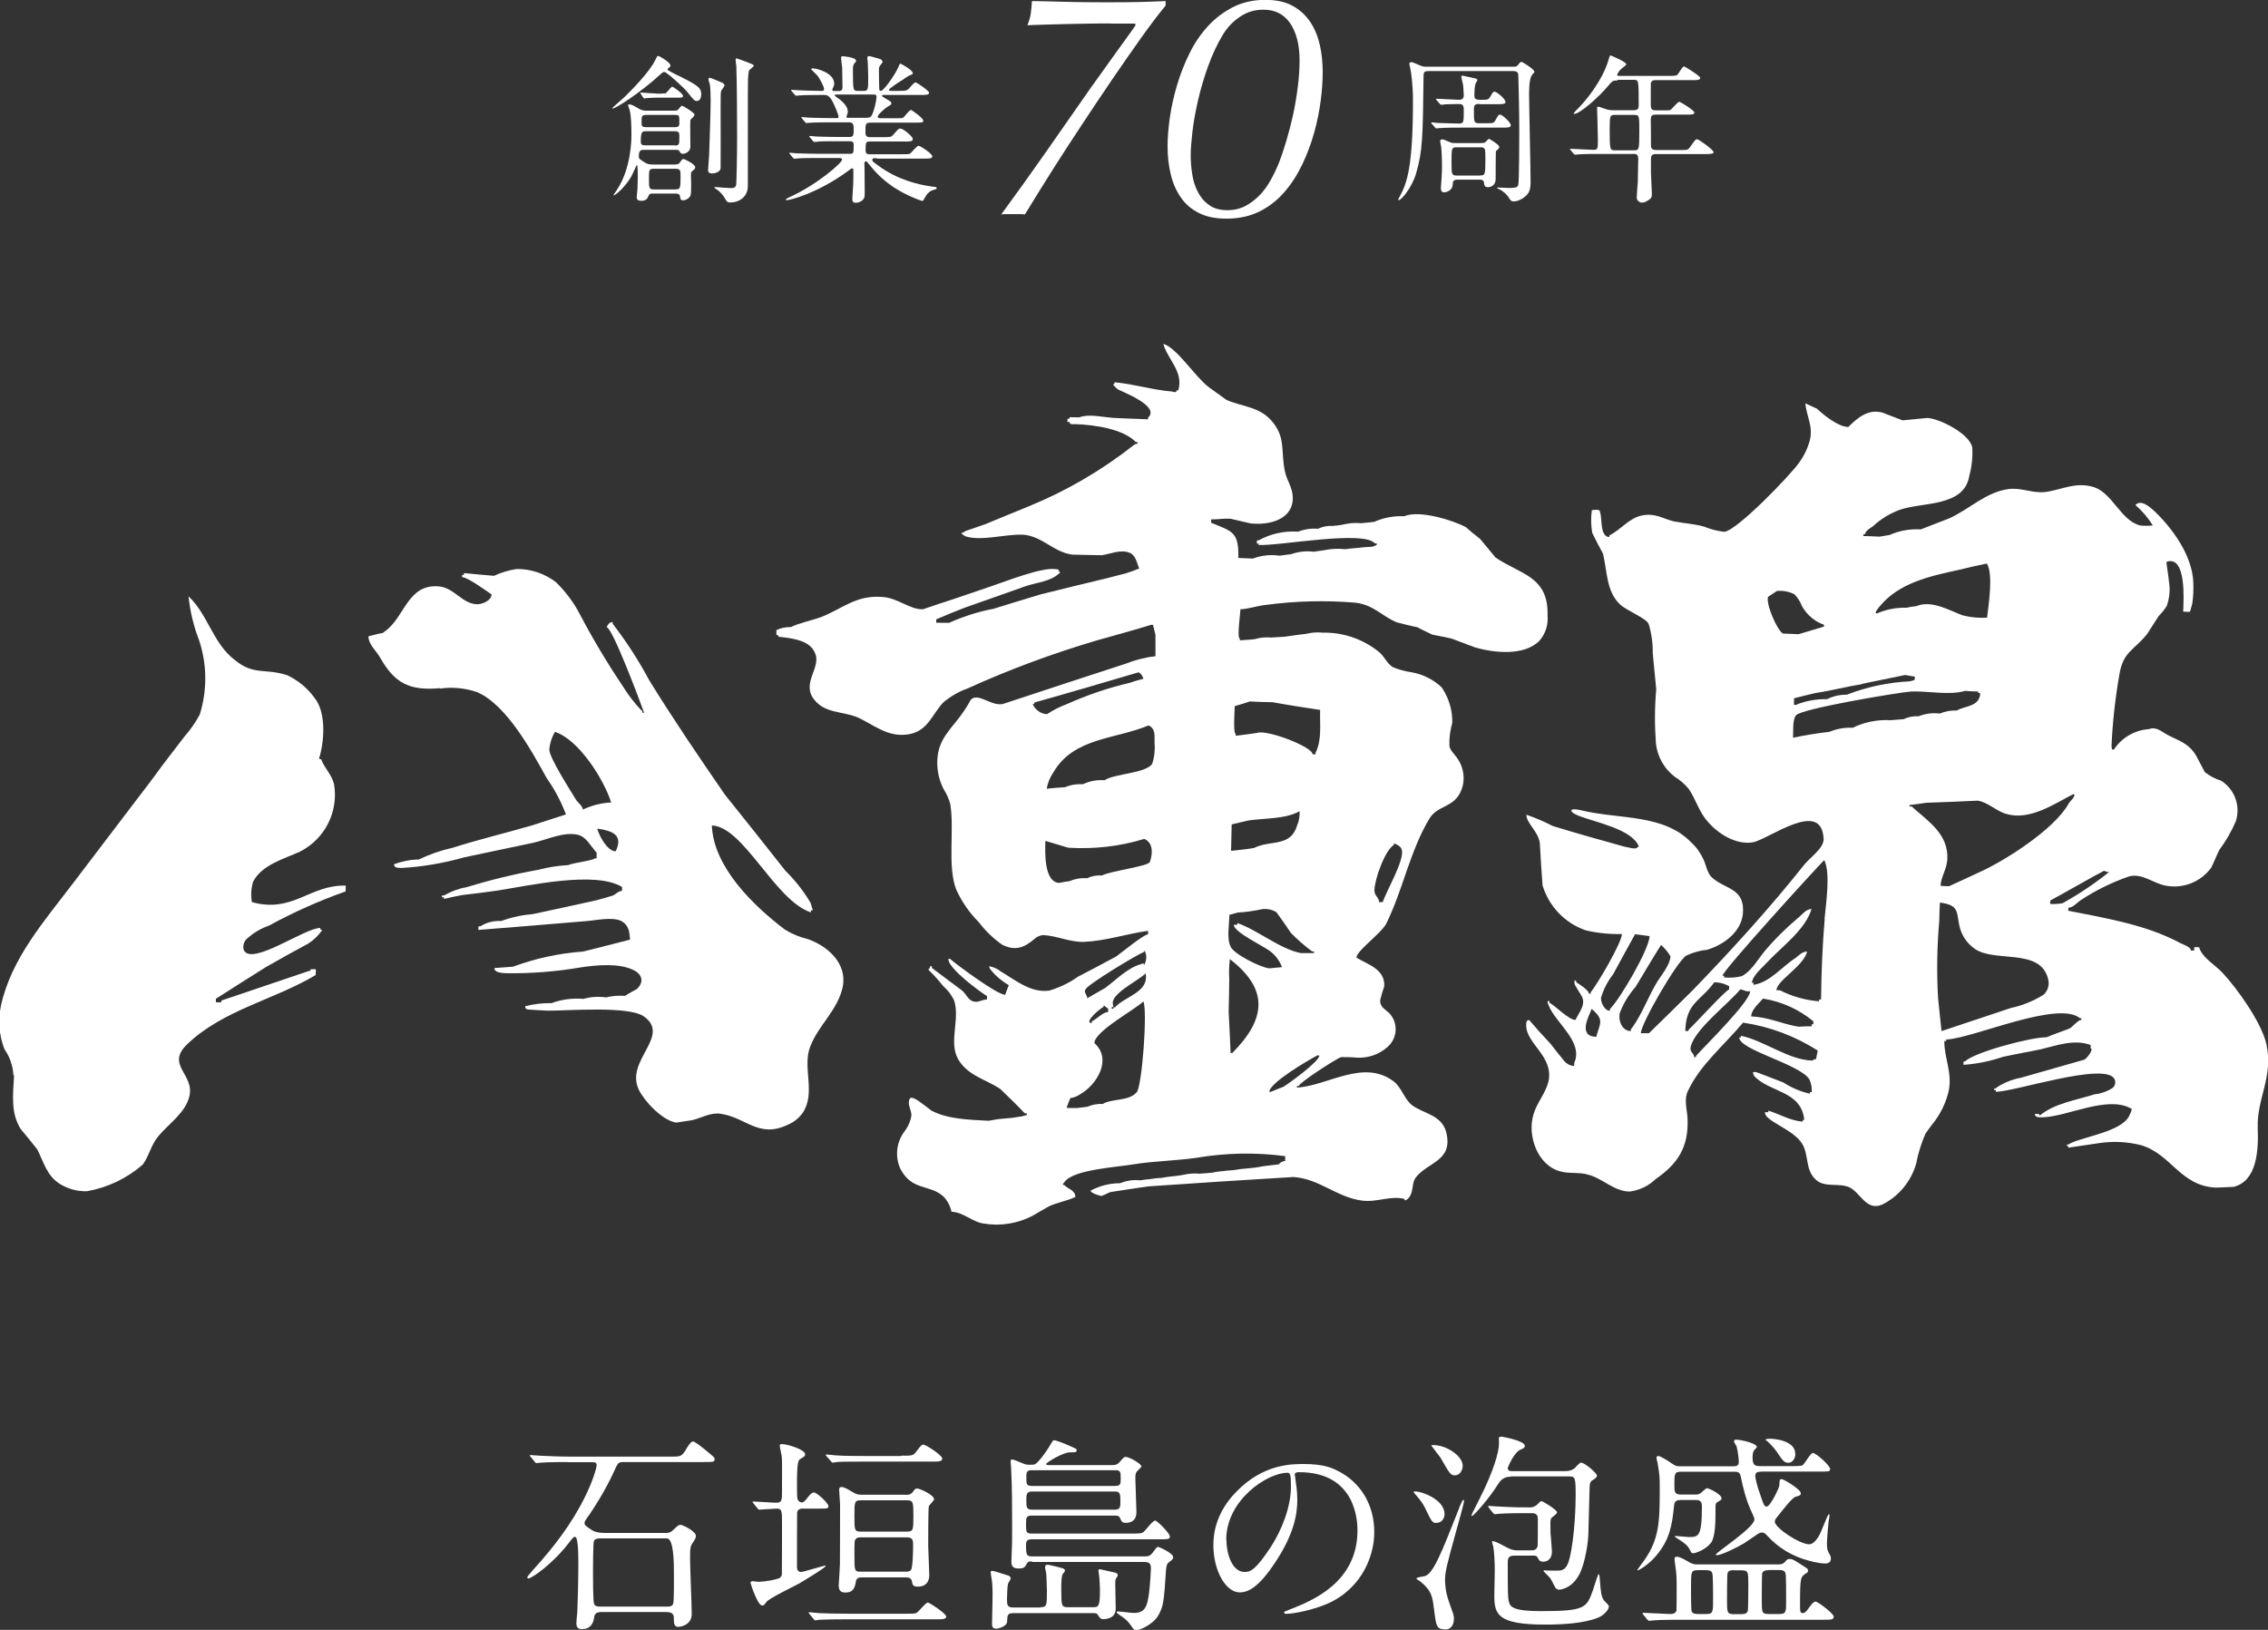 <svg width="320" height="230" viewBox="0 0 320 230" fill="none" xmlns="http://www.w3.org/2000/svg">
<rect x="0" y="0" width="320" height="230" fill="#333333" stroke="none"/>
<g clip-path="url(#clip0_254_3534)">
<path d="M62.059 97.172C63.829 96.916 65.643 97.087 67.349 97.684C71.488 99.477 75.072 106.07 77.12 109.783C78.251 111.383 79.168 113.112 79.851 114.925C78.251 115.437 76.629 115.971 75.029 116.483C71.211 117.593 67.52 118.467 63.829 119.641C62.187 120.004 60.608 120.559 59.093 121.284C57.899 121.305 56.704 121.54 55.595 121.967C55.573 122.479 56.213 122.479 56.683 122.479C59.669 122.308 62.613 121.796 65.493 120.985C68.715 120.324 71.957 119.598 75.2 118.937C77.099 118.531 79.509 117.315 81.557 117.806C82.752 118.105 83.371 119.449 84.181 120.324V121.135C84.181 121.135 84.011 121.135 83.925 121.113C83.925 121.391 80.747 121.775 80.192 122.073C78.763 122.159 77.355 122.372 75.968 122.735C72.533 123.354 69.12 124.186 65.771 125.21C64.661 125.402 63.616 125.808 62.656 126.362H62.357V126.618H62.635V126.853C63.509 126.64 64.405 126.448 65.259 126.298C66.987 126.106 68.608 125.893 70.272 125.658C74.496 124.997 84.011 122.842 87.765 125.167V125.722C87.275 125.701 86.869 126.213 86.443 126.384C85.696 126.618 84.992 126.81 84.224 127.024C81.216 127.707 78.251 128.325 75.2 128.987C73.664 129.115 72.171 129.435 70.72 129.968C69.675 129.904 68.651 130.161 67.776 130.715H67.52C67.499 130.886 67.477 131.057 67.499 131.227C72.555 130.822 77.589 130.417 82.603 129.99C83.968 129.904 86.379 129.328 87.659 129.968C88.704 130.545 88.811 131.419 88.896 132.593C86.699 133.148 84.48 133.745 82.261 134.279C78.891 134.513 75.563 135.239 72.384 136.412C71.552 136.498 70.656 136.519 69.76 136.605C69.739 137.245 70.741 137.287 71.296 137.33C74.859 137.394 78.4 137.117 81.899 136.519C84.139 136.178 87.275 135.879 89.323 136.861C90.581 137.437 90.944 138.546 89.856 139.57C89.323 139.869 88.725 140.168 88.192 140.531C87.296 140.467 86.379 140.531 85.504 140.744C84.437 140.595 83.349 140.659 82.325 140.957C80.789 140.829 79.253 141.021 77.824 141.555C76.565 141.534 75.328 141.683 74.112 141.982C74.112 142.323 74.197 142.387 74.475 142.451C75.392 142.536 76.352 142.558 77.312 142.622C80.341 142.622 88.768 141.918 90.88 143.454C94.72 146.249 88.107 149.663 90.155 153.824C90.965 155.467 93.504 158.134 95.403 158.412C96.149 158.305 96.96 158.177 97.685 158.07C98.987 157.75 100.288 156.939 101.696 157.174C105.28 157.686 107.051 160.695 111.168 158.71C112.021 158.348 112.747 157.772 113.28 157.003C115.157 154.144 113.131 150.559 114.347 147.615C115.52 144.606 118.208 142.558 118.912 139.229C119.552 135.815 116.608 133.447 114.005 132.529C112.853 132.252 111.744 131.804 110.72 131.163C106.347 127.835 100.672 122.394 100.437 116.483C104.917 116.632 109.333 127.088 114.411 128.752V128.453H114.688C114.603 128.133 114.475 127.792 114.368 127.408C113.387 125.744 112.192 124.229 110.805 122.863C107.989 119.278 105.131 115.693 102.293 112.151C98.624 106.838 94.976 101.461 91.605 95.999C90.112 93.204 88.384 90.536 86.443 88.018V87.784C85.931 87.784 85.76 88.189 85.589 88.509C86.4 88.531 90.304 98.965 90.88 100.586C90.773 100.586 90.688 100.565 90.624 100.565C90.624 100.181 90.688 100.394 90.432 100.181C89.493 99.178 88.64 98.069 87.915 96.895C85.717 93.63 83.691 90.237 81.856 86.76C80.981 85.052 79.829 83.516 78.464 82.172C76.864 80.934 74.901 80.273 72.896 80.294C71.787 80.465 70.72 80.785 69.696 81.254C68.245 81.148 66.837 80.998 65.451 80.87C65.451 81.254 65.536 81.126 65.195 81.126V81.446C65.984 81.446 68.608 83.388 69.355 83.879C69.333 84.754 68.117 85.202 67.477 85.266C65.259 85.33 64.192 82.983 61.952 82.748C57.429 82.364 57.152 87.144 54.251 89.128C54.187 89.192 54.101 89.235 54.016 89.32C53.333 89.427 52.693 89.619 51.989 89.789C51.968 90.942 53.12 91.859 53.632 92.798C55.659 96.362 57.707 97.514 62.101 97.108M86.869 120.132C85.632 120.11 84.501 117.827 84.267 116.931C86.421 117.23 87.979 117.827 86.869 120.132ZM78.293 103.275C81.685 104.363 85.227 110.039 86.229 113.24C84.843 113.304 83.499 113.645 82.24 114.243C82.24 113.773 81.451 113.176 81.259 112.834C80.469 111.533 77.589 107.052 77.504 105.814C77.568 104.918 77.845 104.043 78.293 103.275Z" fill="white"/>
<path d="M1.984 151.754C1.835 154.571 1.494 157.089 2.944 159.351C3.755 160.311 4.502 161.25 5.27 162.21C6.166 164.002 6.614 165.944 8.491 167.096C9.622 167.779 10.944 168.142 12.267 168.099C15.19 167.587 17.92 166.285 20.16 164.322C21.078 163.021 21.312 161.548 22.358 160.311C23.893 158.497 26.134 157.046 26.709 154.742C27.52 151.562 23.253 150.303 26.475 147.295C31.552 142.472 38.72 141.085 44.544 137.586C44.544 137.266 44.566 137.031 44.566 136.775H43.819C43.797 137.095 43.84 136.967 43.541 137.031C39.424 138.44 35.307 139.805 31.232 141.192C31.232 141.277 31.211 141.363 31.211 141.448C30.955 141.448 30.72 141.448 30.464 141.427V140.936C32.811 139.442 35.179 137.927 37.504 136.476C39.488 135.346 41.493 134.215 43.499 133.148C44.288 132.636 44.971 131.974 45.483 131.206H45.206V130.95C43.051 130.886 35.435 136.434 34.389 134.044C34.24 133.489 34.389 132.892 34.816 132.486C35.733 131.654 36.8 131.014 37.974 130.609C41.429 128.71 45.056 127.109 48.768 125.786C48.789 125.466 48.789 125.231 48.789 124.975C43.669 124.826 41.365 128.902 35.541 127.301C35.371 126.341 35.435 125.338 35.712 124.421C36.928 122.031 40.128 121.177 42.283 120.196C45.824 118.425 47.808 114.541 47.126 110.636C46.827 109.335 45.76 108.375 45.312 107.137C44.886 107.137 45.035 106.924 45.142 106.646C45.803 104.107 45.952 100.416 44.373 98.474C43.392 97.108 42.069 96.02 40.555 95.294C37.398 94.249 35.84 95.359 33.131 93.139C30.038 90.792 29.355 86.738 26.603 84.156C26.816 86.29 27.328 88.381 28.096 90.365C29.227 93.758 29.248 97.428 28.181 100.842C27.584 101.952 26.859 102.997 26.027 103.936C24.555 105.878 23.019 107.798 21.59 109.804C17.835 114.733 14.08 119.684 10.325 124.613C6.315 129.904 1.579 135.239 0.128 141.939C-0.298 143.966 -0.128 146.1 0.619 148.042C1.387 149.13 1.814 150.41 1.899 151.733" fill="white"/>
<path d="M155.264 168.761C155.776 168.761 156.309 168.248 156.885 168.184C158.592 167.907 160.299 167.672 162.005 167.416C168.832 166.947 175.616 166.499 182.485 166.093C186.155 166.328 188.587 168.953 192.171 169.422C194.283 169.699 196.224 168.675 198.165 169.187C198.165 169.742 198.891 168.953 198.976 168.718C199.445 167.886 199.189 166.861 199.787 166.115C201.6 163.896 205.099 163.81 204.032 159.692C203.349 157.345 200.96 157.174 199.317 156.022C198.165 155.211 197.803 153.504 196.651 152.608C192.384 149.386 187.435 153.184 182.997 153.483V153.227C182.997 153.227 183.168 153.269 183.253 153.248C183.296 152.779 188.544 149.386 189.227 149.172C189.888 149.172 190.592 149.172 191.253 149.236C192.917 149.386 194.581 148.831 195.819 147.7C197.184 146.463 197.291 144.371 196.053 143.006L195.989 142.942C195.392 142.366 194.624 142.067 194.752 141.064C194.901 140.445 195.093 139.805 195.307 139.186C195.456 136.754 192.939 136.092 191.381 135.132C191.424 134.129 194.901 131.718 195.605 130.31C197.952 125.552 198.955 120.004 201.707 115.48C202.944 113.453 205.525 114.093 206.379 110.914C206.72 109.484 206.379 107.969 205.483 106.817C205.099 106.305 204.587 105.835 204.501 105.259C204.459 104.15 204.608 103.062 204.907 101.995C204.949 100.224 204.416 98.495 203.435 97.023C202.261 95.892 200.768 95.145 199.168 94.868C198.229 94.74 197.333 94.484 196.48 94.121C195.627 93.566 195.328 92.585 194.496 91.945C192.256 90.152 189.461 89.213 186.603 89.277C185.813 89.192 185.024 89.256 184.256 89.448C183.808 89.512 183.36 89.555 182.869 89.619C182.357 89.683 181.803 89.789 181.227 89.853C180.629 89.875 179.989 89.917 179.371 89.96C178.581 89.896 177.792 89.96 177.024 90.195C176.363 90.28 175.616 90.302 174.933 90.365V90.109C174.507 90.109 174.997 86.589 175.019 85.97C175.915 85.991 177.515 85.458 178.539 85.373C182.763 84.796 187.051 84.69 191.296 85.052C193.856 85.394 194.923 86.909 197.077 87.826C198.059 88.061 198.976 88.317 199.979 88.509C200.683 88.915 201.387 89.192 202.091 89.555C203.008 89.747 203.925 89.896 204.8 90.109C205.909 90.536 206.997 90.92 208.085 91.347C210.859 92.158 215.125 92.585 217.237 90.387C218.069 89.405 218.475 88.125 218.347 86.823C218.517 81.254 214.357 81.02 210.987 78.651C210.261 77.755 209.536 76.901 208.811 76.026C208.107 75.472 207.445 74.96 206.827 74.383C205.013 73.423 200.299 71.93 198.123 72.847C196.672 72.783 195.243 73.039 193.899 73.637C193.237 73.722 192.64 73.786 192.043 73.829C191.253 73.765 190.464 73.807 189.696 73.978C189.163 74.106 188.608 74.17 188.053 74.213C187.328 74.17 186.624 74.298 185.963 74.618C185.003 74.533 184.043 74.682 183.168 75.024C181.227 74.896 179.307 75.301 177.6 76.24C177.216 76.24 177.344 76.389 177.344 76.709H177.579V76.901C180.395 77.072 192.384 74.768 194.005 76.688C194.325 76.688 194.261 76.603 194.24 76.901C194.027 77.008 193.792 77.115 193.536 77.157C192.853 77.179 192.149 77.243 191.445 77.328C190.933 77.35 190.315 77.435 189.824 77.499C188.821 77.392 187.776 77.435 186.795 77.648C186.347 77.734 185.856 77.755 185.408 77.862C184.32 77.712 183.211 77.84 182.165 78.203C181.568 78.288 181.035 78.352 180.523 78.416C179.264 78.224 177.963 78.374 176.768 78.822L174.72 78.736C174.805 75.066 173.909 75.002 170.88 73.765C170.88 73.615 170.901 73.466 170.88 73.295C171.819 73.317 172.672 73.125 173.653 73.21C174.613 73.423 175.467 73.637 176.405 73.85C179.115 74.17 182.528 73.295 182.4 70.116C182.336 68.708 181.589 67.854 181.312 66.595C180.693 63.843 181.419 61.965 179.691 59.724C177.899 57.356 175.424 57.463 173.056 56.438C172.224 55.841 171.392 55.243 170.539 54.625C168.597 53.152 166.08 49.098 164.139 48.522C164.757 50.763 167.019 52.427 166.251 55.073H166.016C166.016 55.478 165.632 55.307 165.333 55.243C162.603 55.03 160.064 54.198 157.248 53.942V54.155C156.736 54.155 157.568 54.817 157.76 54.966C158.507 55.35 163.733 57.356 161.984 58.935V59.17C160.277 59.084 158.571 59.063 156.907 58.956C155.541 58.85 153.557 58.38 152.299 58.892C151.808 58.892 151.36 58.871 150.912 58.871V59.063C150.507 59.063 150.613 59.234 150.613 59.554H150.912C150.891 59.959 151.424 59.852 151.765 59.852C154.475 59.959 158.443 60.514 160.277 62.392C160.597 62.392 160.512 62.306 160.512 62.626C160.171 62.605 160.128 62.712 159.872 62.883C155.392 66.403 150.443 69.284 145.173 71.439C143.083 72.271 141.077 73.146 139.051 73.957C138.091 74.298 137.173 74.618 136.277 74.917C136.107 75.024 135.979 75.088 135.808 75.194C135.296 75.13 136.128 75.664 136.299 75.707C138.539 76.368 141.717 75.386 144.149 75.45H144.384C147.157 75.707 148.629 77.926 151.317 78.267L155.456 78.352C156.587 78.182 158.08 77.52 159.275 77.968C160.235 78.246 160.405 79.441 160.725 80.23C160.128 80.486 159.424 80.721 158.827 80.913L156.075 81.617C152.96 82.364 149.888 83.111 146.816 83.879C144.597 84.562 142.4 85.202 140.181 85.906C138.027 86.311 135.915 86.994 133.909 87.89C133.291 87.89 132.629 87.89 132.096 87.869V87.4C133.419 86.823 134.784 86.269 136.107 85.757C138.987 84.754 141.909 83.708 144.747 82.705C146.133 82.236 148.352 82.022 149.419 80.913C149.675 80.913 149.589 80.806 149.419 80.657C149.44 80.315 149.205 80.337 148.928 80.315C147.029 80.017 142.016 82.001 140.16 82.62C138.24 83.281 136.384 83.921 134.4 84.583C132.992 85.052 131.627 85.479 130.24 85.97C128.448 86.077 126.613 84.348 124.501 84.242C120.789 83.921 118.784 85.949 115.797 87.101C114.624 87.528 112.683 87.933 111.595 88.488C110.891 88.466 110.187 88.616 109.547 88.915V89.597H109.76C109.717 89.939 110.144 89.875 110.443 89.917C112.085 90.131 114.304 90.43 115.008 92.179C115.904 94.228 113.003 96.404 114.88 98.73C116.416 100.672 118.805 100.352 120.939 101.205C123.307 102.251 125.269 104.171 128.341 103.595C130.923 103.104 131.52 100.8 133.077 99.135C134.101 98.282 135.253 97.599 136.512 97.151C142.443 94.462 148.544 92.201 154.773 90.365C157.312 89.64 159.893 88.957 162.432 88.168C162.517 88.168 162.603 88.168 162.688 88.189C162.816 88.659 162.901 89.149 163.029 89.576V92.606C161.6 92.755 160.192 93.118 158.848 93.651C153.045 95.529 147.307 97.428 141.483 99.349C139.84 99.626 138.475 98.047 137.259 98.517C137.173 98.623 137.045 98.666 136.981 98.73C136.683 99.285 136.341 99.84 135.979 100.373C134.592 102.485 132.757 103.808 132.331 106.433C132.075 108.097 132.352 109.804 133.12 111.319C133.547 111.981 133.867 112.706 134.08 113.453C134.677 117.187 133.653 122.137 134.891 125.466C135.659 127.195 136.747 128.774 138.091 130.118C139.008 131.334 140.139 132.422 141.376 133.297C143.189 134.215 144.469 133.788 145.963 132.486C146.304 132.166 146.752 131.996 147.2 131.953C149.184 132.06 150.891 132.956 152.917 132.913C156.16 132.764 158.955 131.761 161.984 131.355V131.846C161.387 131.846 158.208 134.449 157.504 134.962C155.712 135.922 153.899 136.903 152.064 137.842C150.848 138.717 149.483 139.357 148.053 139.784C145.387 140.168 143.147 138.205 141.184 137.074C140.715 136.69 140.16 136.455 139.563 136.348C139.584 136.455 139.605 136.562 139.648 136.669C140.373 137.629 141.291 138.418 142.336 139.016C142.144 139.442 141.995 139.933 141.824 140.381C140.672 140.36 135.104 136.22 134.037 135.303H133.824V135.495C134.101 136.861 138.005 139.762 139.264 140.573C139.264 140.723 139.264 140.872 139.243 141.043C138.56 141.043 137.963 141.555 137.28 141.299C136.597 141.107 136.32 140.253 135.723 139.763C134.336 138.717 132.907 137.671 131.477 136.583C131.477 136.498 131.477 136.434 131.499 136.348H131.243C131.243 136.54 131.136 136.711 130.965 136.818C131.712 137.543 132.437 138.333 133.077 139.144C133.717 139.698 134.229 140.381 134.613 141.149C135.488 143.838 133.824 147.017 135.168 149.429C136.491 151.797 139.136 152.309 141.141 153.675C142.336 154.827 143.509 155.958 144.597 157.11H144.875V157.345C144.597 157.409 144.363 157.494 144.149 157.537C143.68 157.601 143.211 157.686 142.741 157.75C142.144 157.814 141.504 157.857 140.864 157.921C140.373 158.006 139.925 158.07 139.477 158.156C136.597 158.006 133.653 157.921 131.392 156.705C130.88 156.278 130.304 155.873 129.749 155.467C129.557 155.318 128.597 154.635 128.363 155.04C127.957 155.787 128.597 156.619 128.597 157.388C128.469 158.241 128.107 159.031 127.595 159.692C126.464 161.207 126.251 163.234 127.04 164.941C128.683 168.12 131.264 167.075 133.163 168.889C133.717 169.486 134.08 170.212 134.251 171.001C135.893 171.022 137.216 172.473 138.837 172.665C141.163 173.049 143.573 172.665 145.664 171.577C146.475 171.108 147.221 170.66 148.032 170.212C149.269 169.657 150.507 169.486 151.723 168.91C151.744 167.928 150.592 167.758 150.165 167.224C149.739 167.224 150.08 166.968 150.229 166.755C151.509 165.026 157.632 164.706 159.936 164.301C162.88 163.832 165.781 163.81 168.811 163.383C172.949 162.679 177.173 162.594 181.333 163.149V163.832C180.992 163.832 180.651 164.024 180.437 164.301C179.947 164.365 179.477 164.408 179.029 164.472C178.539 164.536 178.069 164.578 177.621 164.685C177.131 164.749 176.661 164.834 176.235 164.856C175.573 164.92 174.955 164.962 174.4 165.069C173.845 165.176 173.269 165.154 172.715 165.24C172.181 165.283 171.627 165.347 171.093 165.475C170.496 165.539 169.813 165.581 169.237 165.624C168.448 165.539 167.659 165.624 166.912 165.795C166.443 165.88 165.973 165.944 165.525 165.987C164.971 166.029 164.416 166.115 163.883 166.221C163.328 166.221 162.773 166.307 162.24 166.392C161.771 166.413 161.323 166.499 160.853 166.563C159.893 166.456 158.933 166.605 158.037 166.968C156.587 166.968 155.157 167.331 153.877 168.014C153.877 168.398 155.264 168.739 155.264 168.739M196.672 119.236V119.001C197.163 119.214 197.696 119.428 197.803 120.004C198.08 121.561 195.605 125.744 195.093 127.301H194.581C194.624 126.725 193.899 126.384 193.92 125.658C193.92 124.165 195.413 119.918 196.693 119.214M160.341 154.166C159.296 155.403 156.885 154.998 155.584 155.787C154.859 155.745 154.112 155.873 153.451 156.171C152.96 156.235 152.405 156.321 151.872 156.363C151.403 156.363 150.976 156.342 150.485 156.342C150.635 155.915 150.805 155.446 151.019 154.955C151.531 154.891 152 154.699 152.427 154.4C154.709 153.099 156.992 149.514 154.411 147.188C154.475 145.502 160.021 142.558 161.323 141.32C161.92 142.472 161.152 153.333 160.363 154.166M155.712 142.046V141.854C155.904 142.003 156.139 142.174 156.352 142.344V142.814C155.627 142.792 154.709 143.859 154.048 144.115V144.371C152.811 144.35 155.179 142.323 155.733 142.067M157.013 141.662C156.757 140.189 160.619 138.397 161.643 137.351C162.133 140.061 158.763 140.552 157.312 142.152H157.099V142.344C156.757 142.344 156.864 142.43 156.864 142.11C157.184 142.131 157.035 141.96 157.013 141.64M161.408 136.22C161.408 135.794 161.259 135.986 160.939 136.071C159.083 136.583 157.483 138.269 155.925 139.421C155.072 139.891 154.261 140.381 153.408 140.872C153.408 140.381 152.853 140.061 153.173 139.592C153.6 138.824 160.427 134.705 161.472 134.3V134.087C161.835 134.748 161.813 135.559 161.408 136.199M145.707 99.349C145.963 99.37 145.899 99.434 145.941 99.135C150.891 97.748 155.733 96.319 160.661 94.868C161.003 95.081 161.237 95.401 161.323 95.785C160.661 95.956 160.021 96.127 159.381 96.361C156.331 97.066 153.365 98.09 150.507 99.37C149.525 99.733 148.587 100.202 147.733 100.778C146.837 100.736 146.048 100.16 145.685 99.327M162.219 121.625C162.219 122.223 156.437 122.948 155.499 123.546C154.773 123.482 154.048 123.61 153.387 123.93C152.512 123.866 151.659 124.015 150.848 124.357C150.379 124.399 149.909 124.485 149.461 124.591C147.328 124.506 147.435 120.409 147.499 118.659C148.587 119.001 149.696 119.3 150.699 119.62C154.325 119.854 157.973 119.449 161.451 118.382C162.667 118.894 162.688 120.366 162.24 121.647M162.603 107.734C161.771 109.143 157.291 109.143 155.84 110.103C154.795 110.018 153.749 110.21 152.811 110.658C151.936 110.615 151.061 110.743 150.272 111.085C149.397 111.149 148.565 111.191 147.691 111.298C147.819 110.466 148.16 109.655 148.651 108.951C151.509 104.043 157.483 104.32 162.069 102.357C163.008 102.848 162.901 103.616 162.901 104.705C162.987 105.729 162.901 106.753 162.581 107.734M174.208 99.647C174.933 99.455 175.595 99.221 176.341 98.986C177.387 99.05 178.453 99.071 179.563 99.093C181.781 99.498 184.021 99.84 186.261 100.181C186.197 102.251 186.539 104.363 185.621 106.219V106.433H185.195C185.195 105.387 178.752 102.912 177.365 103.424C176.341 103.595 175.317 103.702 174.336 103.83C174.336 103.744 174.336 103.68 174.379 103.595C173.952 103.595 174.208 100.245 174.208 99.626M183.061 116.334C182.165 119.62 179.349 118.467 176.917 119.662C175.872 119.854 174.784 119.94 173.696 120.068C173.717 118.851 173.76 117.614 173.781 116.334C174.592 116.163 175.339 115.95 176.149 115.779C178.453 115.437 181.312 115.608 183.36 114.477C183.403 115.096 183.296 115.736 183.083 116.334M173.867 148.596H173.632C173.547 146.655 173.461 144.734 173.355 142.792C173.376 141.235 173.44 139.698 173.44 138.162C173.376 137.223 173.419 136.263 173.525 135.346C179.115 139.656 178.581 143.838 173.867 148.596ZM173.632 133.575C173.056 132.422 173.44 130.481 173.461 129.094C173.867 128.987 174.229 128.88 174.635 128.774C175.808 128.71 176.981 128.539 178.133 128.283C178.816 128.219 179.499 128.368 180.075 128.71C180.8 129.67 181.461 130.651 182.144 131.654C183.061 132.593 184.064 133.468 185.131 134.257H185.387V134.492H183.531C180.587 133.916 177.515 131.291 174.571 130.246V130.502H174.08C174.059 131.547 178.411 133.553 179.328 134.321C180.032 134.897 180.565 135.644 180.885 136.476C180.288 136.54 179.669 136.583 179.093 136.647C177.877 136.54 174.037 134.62 173.611 133.553M181.099 153.355C180.501 153.589 179.861 153.824 179.285 154.08H179.093C179.115 152.757 184.875 149.45 185.899 148.916C185.984 148.938 186.069 148.959 186.155 148.938C186.133 149.813 181.909 152.843 181.099 153.355Z" fill="white"/>
<path d="M254.72 56.908C254.869 58.722 255.851 60.108 255.36 62.114C255.061 63.245 254.549 64.312 253.867 65.251C252.629 67.043 245.077 74.874 243.285 75.045C242.325 74.938 241.408 74.704 240.512 74.341C239.189 73.935 237.632 73.85 236.16 73.573C234.539 73.167 233.493 72.335 231.573 72.762C229.824 73.146 228.608 74.81 227.072 75.557V75.792C225.685 75.728 226.091 73.082 225.749 72.271C225.749 71.78 225.024 71.951 224.597 71.994C224.448 73.061 224.469 74.149 224.661 75.216C225.152 76.197 225.643 77.179 226.176 78.139C226.773 80.614 226.624 83.388 228.523 85.244C229.44 86.162 232.277 87.207 232.619 88.061C233.024 89.405 233.216 90.792 233.195 92.201C233.344 93.908 233.536 95.572 233.685 97.279C233.451 99.818 233.451 102.379 233.643 104.939C233.856 106.774 234.795 108.46 236.267 109.591C237.035 110.06 237.717 110.658 238.293 111.362C239.296 112.834 239.701 114.563 241.003 116.014C242.411 117.614 244.864 119.236 247.275 118.873C249.515 118.489 257.067 112.599 257.301 118.403C257.344 119.705 255.275 121.092 254.528 122.073C249.728 128.112 244.352 134.023 238.869 139.698C236.821 141.747 234.731 143.774 232.661 145.801H231.509C231.573 144.35 236.587 135.708 237.909 134.855C238.848 134.407 239.851 134.129 240.875 134.023C243.157 133.34 245.632 131.569 245.909 128.966C246.251 125.274 243.392 125.53 241.515 123.802C240.832 123.119 240.747 122.095 240.341 121.263C239.936 120.366 239.36 119.556 238.635 118.894C234.752 114.861 228.587 115.629 223.296 114.392C223.104 114.328 221.824 114.05 221.717 114.328C221.632 114.669 222.421 114.968 222.635 115.075C225.067 116.056 230.293 116.974 231.253 119.492H231.04C231.019 120.004 229.568 119.513 229.184 119.47C225.749 118.51 222.421 117.593 219.051 116.547C217.856 115.928 216.619 115.395 215.36 114.968C215.36 116.184 217.045 117.315 217.259 118.979C217.365 120.943 217.493 122.97 217.643 124.933C218.539 127.92 220.821 130.289 223.765 131.291C225.429 131.675 227.136 131.846 228.843 131.803C228.821 133.041 225.344 138.93 224.427 140.04V140.232H224.192C224.192 139.72 222.784 138.866 222.379 138.589V138.354C221.995 138.333 222.144 138.61 222.208 138.973C222.485 139.464 222.784 139.933 223.104 140.467C223.872 141.704 222.805 142.814 222.293 143.923C221.333 143.923 219.52 141.982 218.603 141.491V141.235C218.176 141.235 218.389 141.576 218.517 141.896C219.413 144.265 223.445 147.017 222.123 149.962C222.123 150.111 222.123 150.282 222.08 150.431C221.589 150.389 221.12 150.175 220.779 149.813C220.096 148.98 219.413 148.127 218.752 147.273C217.707 146.164 216.725 145.076 215.765 143.945C215.339 143.945 215.339 144.286 215.339 144.628C215.275 147.295 219.264 149.023 218.475 152.629C218.069 154.294 216.853 155.574 216.363 157.259C215.445 160.268 216.96 164.45 220.096 165.282C221.376 165.667 222.848 165.368 224.107 165.773C226.133 166.285 227.733 168.142 229.952 168.142C231.339 167.95 232.619 167.352 233.621 166.371C236.629 164.28 238.293 161.975 238.101 157.793C238.016 156.427 237.568 155.126 238.165 153.931C239.893 150.239 243.243 147.529 245.931 144.307C249.685 144.862 253.291 146.207 256.469 148.255C256.384 148.682 256.299 149.044 256.235 149.45C256.043 149.45 255.872 149.514 255.744 149.663C252.373 149.599 248.832 146.804 245.632 146.164V146.399H245.397C245.376 148.17 254.016 150.175 255.296 152.33C255.552 152.885 255.68 153.504 255.616 154.123C255.531 154.123 255.445 154.123 255.36 154.101V154.336C254.037 154.037 252.779 153.504 251.627 152.757C250.411 152.288 249.173 151.797 247.957 151.349C247.808 151.285 247.424 151.2 247.317 151.37C247.381 151.477 247.403 151.669 247.467 151.797C249.6 154.187 254.144 153.845 254.571 158.028H254.379C254.379 158.028 254.379 158.177 254.336 158.262C252.715 158.198 251.051 157.195 249.493 156.726V156.961C249.344 156.939 249.195 156.939 249.024 156.939C249.024 157.494 249.557 157.836 249.941 158.113C251.307 159.073 253.355 159.927 254.272 161.399C255.253 162.978 254.656 165.133 256.256 166.52C257.493 167.608 259.456 166.904 260.885 167.523C262.464 168.206 263.275 170.937 265.536 169.998C267.883 168.846 269.632 166.733 270.357 164.216C270.635 162.743 271.083 161.314 271.68 159.948C272.107 159.329 272.555 158.753 273.003 158.177C273.941 156.897 274.624 155.424 274.965 153.867C275.456 151.349 274.325 149.279 274.325 146.911C274.411 146.911 274.496 146.911 274.603 146.932C274.603 146.612 274.475 146.676 274.837 146.676C278.827 146.335 290.432 141.149 293.483 143.689C293.76 143.731 293.717 143.625 293.653 143.923C293.184 143.923 292.459 144.905 291.947 145.161C290.88 145.566 289.813 145.929 288.747 146.377C286.72 146.313 278.485 148.49 277.248 149.791H277.035V150.261C278.933 150.133 280.811 149.749 282.624 149.13C284.373 148.746 286.165 148.447 287.957 148.063C290.155 147.551 292.608 146.591 294.976 147.465V147.956C295.445 147.956 294.528 149.322 294.08 149.535C291.136 150.367 288.107 151.242 285.099 152.096C283.925 152.309 282.816 152.757 281.813 153.397C281.771 153.397 281.749 153.419 281.707 153.483C281.685 153.504 281.621 153.547 281.6 153.589H281.365V153.824H281.6V154.059C284.053 154.123 297.131 149.749 298.347 152.288C298.56 152.715 298.432 153.227 298.069 153.525C297.301 154.016 296.427 154.336 295.531 154.422C292.949 155.254 289.877 155.68 287.787 157.43C287.787 157.089 287.381 157.217 287.104 157.195C287.104 157.75 287.851 157.665 288.256 157.665C291.691 157.558 297.28 154.592 300.587 156.385C301.013 156.385 300.523 157.195 300.416 157.473C299.307 159.671 294.251 160.332 292.117 161.335C292.053 161.399 291.925 161.442 291.861 161.506H291.627V161.719H291.819V161.954C293.333 161.719 294.827 161.506 296.299 161.292C298.219 161.015 300.16 161.122 302.059 161.591C306.325 162.829 307.584 167.31 312.576 167.587C313.472 167.566 314.283 167.523 315.157 167.48C318.443 166.648 318.677 162.359 318.549 159.18C318.4 155.019 320.768 152.01 319.787 147.401C319.147 144.371 315.627 139.421 313.493 137.181C312.384 136.05 310.699 135.111 310.272 133.66H309.589V134.129H309.12C309.141 133.575 307.755 133.212 307.349 132.934C302.699 130.502 297.237 129.584 291.819 128.517C291.819 128.368 291.819 128.24 291.84 128.091C292.437 128.112 293.077 127.365 293.547 127.045C295.68 125.637 297.984 124.506 300.395 123.674C302.272 123.162 303.915 124.741 305.685 124.997C308.096 125.424 310.528 124.421 311.979 122.458C312.384 121.647 312.725 120.751 313.131 119.94C314.069 118.681 314.837 117.336 315.456 115.907C316.16 113.752 315.307 111.383 313.387 110.167C312.555 109.911 311.765 109.506 311.083 108.951C310.677 108.161 310.272 107.393 309.867 106.646C308.8 104.833 307.371 104.534 305.835 103.702C304.981 103.275 304.299 102.485 303.168 102.891C301.163 103.04 299.349 104.107 298.261 105.771H298.005C297.963 105.622 297.941 105.473 297.92 105.302C298.069 101.952 298.432 98.623 299.008 95.316C299.541 91.945 300.949 91.902 302.933 89.491C303.488 88.637 304.021 87.784 304.576 86.93C305.003 86.503 305.387 86.034 305.707 85.522C306.048 84.583 306.176 83.58 306.091 82.577C305.984 81.596 305.835 80.55 305.685 79.547C305.685 79.227 305.685 79.27 305.941 79.206C308.416 78.736 308.117 84.37 308.032 86.311C308.352 86.333 308.672 86.333 308.992 86.333C309.099 85.949 309.205 85.543 309.312 85.202C309.461 84.199 309.504 83.175 309.461 82.172C309.312 78.352 306.475 74.469 303.829 71.994C303.189 71.439 302.059 70.457 301.291 71.268C302.251 72.1 303.083 73.061 303.744 74.149C303.147 74.213 302.528 74.213 301.931 74.149C299.221 73.423 298.069 69.625 295.467 68.75C292.864 67.918 290.816 69.156 288.533 69.433C286.763 69.625 285.205 68.793 283.456 69.006C280.256 69.391 277.824 71.887 275.029 73.146C273.707 73.637 272.363 74.192 271.019 74.704C269.504 74.618 267.989 74.874 266.603 75.493C266.155 75.557 265.664 75.642 265.195 75.728C264.469 75.707 263.659 75.642 262.912 75.642C262.912 75.365 262.805 75.386 263.147 75.386C263.189 74.896 263.936 74.49 264.277 74.255C265.387 73.21 266.709 72.42 268.139 71.908C271.317 70.841 277.12 71.524 277.845 67.193C278.208 65.87 278.357 64.483 278.272 63.117C277.845 61.175 273.728 59.106 271.957 58.978C270.805 59.084 269.611 59.212 268.437 59.319C267.52 58.978 266.56 58.594 265.621 58.231C263.595 57.655 262.059 58.978 260.779 60.258C259.264 60.194 257.344 58.572 256.299 57.633C256.235 57.633 254.848 56.972 254.848 56.972M225.216 146.313C222.613 146.228 224.128 143.497 224.576 142.366C226.389 143.945 225.771 144.307 225.216 146.313ZM227.136 142.643C226.389 142.622 225.813 141.406 225.899 140.765C226.261 139.57 226.837 138.461 227.605 137.479C228.629 135.58 229.653 133.724 230.699 131.825C231.36 131.932 232.085 131.996 232.747 132.102C232.683 133.98 228.565 141 227.136 142.408V142.643ZM230.101 145.268V145.502C228.864 145.481 228.288 144.03 228.544 142.942C229.056 141.598 229.803 140.36 230.763 139.272C232 137.245 233.131 135.282 234.368 133.34C234.88 133.809 235.328 134.343 235.691 134.94C235.669 136.092 234.411 137.607 233.877 138.461C232.512 140.659 231.68 143.219 230.101 145.268ZM265.216 85.564C267.947 82.236 272.32 81.297 276.352 80.422C277.717 80.081 279.04 79.782 280.341 79.526C281.259 81.062 280.576 85.33 280.363 87.165C279.211 87.229 278.08 87.122 276.949 86.845C275.179 86.226 272.619 84.626 270.421 85.522C269.931 85.607 269.504 85.629 269.035 85.757C267.584 85.714 266.155 85.991 264.811 86.567C264.341 86.567 265.045 85.778 265.195 85.586M262.677 96.511C264.768 96.084 266.773 95.679 268.8 95.252C269.248 95.316 269.696 95.423 270.187 95.487C270.187 95.679 270.123 95.807 270.123 95.956C269.888 96.041 269.653 96.105 269.419 96.148C266.389 96.297 263.403 96.938 260.587 98.026C259.605 98.026 258.645 98.218 257.792 98.666C256.277 98.623 254.763 98.901 253.355 99.477C253.269 99.477 253.205 99.477 253.12 99.455C253.12 99.157 253.12 98.879 253.12 98.538C254.144 98.26 255.147 98.047 256.171 97.791C258.453 97.45 260.501 96.895 262.656 96.553M249.493 84.199C249.92 83.921 250.325 83.644 250.731 83.388C251.584 83.324 252.416 83.473 253.184 83.858C253.632 84.327 253.995 84.882 254.229 85.501C254.912 86.738 256.021 87.698 257.365 88.168C257.365 88.253 257.344 88.338 257.344 88.424C256.171 88.765 254.976 89.149 253.781 89.491C253.099 89.469 252.309 89.427 251.584 89.405C250.773 89.085 249.067 85.052 249.472 84.199M238.272 145.268C238.251 145.588 238.101 145.481 237.781 145.481C237.888 141.491 239.915 141.32 241.877 138.61C242.603 138.61 243.328 138.802 243.968 139.165V139.634C243.563 139.634 239.04 144.606 238.272 145.289M239.296 149.002C239.296 149.002 239.296 149.151 239.275 149.172H239.019C239.083 148.682 238.379 148.426 238.528 147.807C238.997 145.332 243.776 141.747 245.568 139.592C245.867 139.677 246.165 139.805 246.464 139.891H246.933C246.912 141.341 240.64 147.508 239.317 148.98M255.872 144.542C255.552 144.542 255.616 144.457 255.616 144.82C254.997 144.82 254.421 144.841 253.76 144.884C251.413 144.499 249.536 143.518 247.083 143.433C247.083 142.472 248.235 141.534 248.747 140.915C251.349 141.32 253.803 142.43 255.851 144.115V144.542H255.872ZM257.451 129.691C257.131 133.511 256.981 137.181 256.939 141.043H256.661V141.299C254.741 141.149 252.864 140.616 251.136 139.741H250.645C250.688 138.354 254.421 136.412 254.976 134.279C254.272 134.279 253.781 134.833 253.333 135.196C251.435 136.37 249.749 138.632 247.403 138.973C247.403 138.888 247.403 138.781 247.424 138.696H247.189C247.232 137.714 248.597 136.604 249.237 135.9C251.371 133.596 254.699 131.249 255.595 128.283C254.784 128.261 254.208 129.158 253.632 129.584C251.883 131.057 250.261 132.678 248.811 134.428C247.979 135.474 246.955 137.202 245.717 137.757C244.907 137.949 244.075 138.013 243.264 137.927V137.693H243.029C243.029 137.01 255.851 122.927 257.387 121.369C258.304 123.183 257.621 127.557 257.429 129.691M268.608 101.483C267.968 101.547 267.392 101.568 266.731 101.632C264.896 101.525 263.061 101.888 261.397 102.699C260.267 102.635 259.136 102.848 258.112 103.275C256.384 103.467 254.677 103.744 252.992 104.107C253.035 103.147 252.885 101.547 253.419 100.928C254.165 100.01 267.605 97.748 269.653 97.578C272.085 97.492 275.051 98.154 277.269 97.492C277.931 97.556 278.571 97.578 279.125 97.578V97.791C279.125 97.791 279.317 97.791 279.403 97.812C279.317 99.775 277.205 99.583 276.075 100.266C275.264 100.224 274.453 100.373 273.707 100.693C272.683 100.565 271.659 100.693 270.699 101.077C269.973 101.034 269.248 101.162 268.608 101.483ZM269.675 113.816C269.675 113.816 269.525 113.794 269.419 113.794C269.419 113.73 269.419 113.666 269.44 113.602C270.251 113.496 270.997 113.41 271.787 113.282C274.155 113.197 276.587 113.112 279.019 112.984C280.384 113.133 281.728 114.52 283.157 114.883C286.443 115.8 289.899 113.41 292.48 112.087C292.544 112.087 292.608 112.109 292.693 112.109C292.693 112.578 292.16 112.941 291.904 113.346C289.92 117.016 282.709 121.583 279.104 123.162C277.717 123.802 276.331 124.463 274.987 125.061C274.56 125.039 274.176 125.039 273.792 124.997C273.856 123.78 274.645 122.692 274.752 121.348C274.987 117.657 271.979 115.864 269.696 113.773M288.32 140.381C286.912 141.256 285.355 141.896 283.733 142.238C280.469 143.326 277.269 144.393 273.941 145.502C273.771 143.945 273.6 142.408 273.451 140.851C273.237 137.202 273.301 133.553 273.621 129.904C273.621 129.094 273.664 128.24 273.707 127.365C276.651 127.749 275.947 128.838 276.565 131.057C276.907 132.188 277.611 133.169 278.571 133.852C281.365 135.9 287.829 133.703 288.96 138.098C289.216 138.909 288.96 139.805 288.32 140.381ZM291.051 127.451C290.453 127.557 289.856 127.6 289.259 127.557C289.259 127.387 289.259 127.216 289.323 127.045C289.429 127.045 296.043 123.268 296.853 122.884C297.131 122.991 297.429 123.076 297.728 123.14H297.472C295.445 124.762 293.291 126.192 291.029 127.451" fill="white"/>
<path d="M98.923 13.379C98.923 14.19 98.453 14.254 98.325 14.254C98.069 14.254 97.941 14.232 97.045 13.059C96.533 12.397 94.059 10.157 93.739 10.157C93.568 10.157 93.44 10.242 93.269 10.413C90.325 13.123 86.869 15.299 86.485 15.299C86.443 15.299 86.379 15.278 86.379 15.235C86.379 15.214 87.851 13.955 88.107 13.699C89.131 12.696 91.627 10.178 92.459 8.471C92.715 7.959 92.715 7.895 92.843 7.895C93.077 7.895 94.592 8.834 94.592 9.218C94.592 9.389 94.528 9.474 94.315 9.602C94.293 9.623 94.187 9.709 94.187 9.815C94.187 9.922 94.976 10.306 95.168 10.413C98.56 12.034 98.816 12.397 98.923 13.037C98.944 13.144 98.965 13.293 98.965 13.4L98.923 13.379ZM92.245 27.312C91.776 27.312 91.627 27.334 91.52 27.611C91.349 28.017 91.179 28.337 90.475 28.337C89.835 28.337 89.835 27.974 89.835 27.803C89.835 27.654 89.941 26.843 89.941 26.672C89.984 25.883 89.984 24.88 89.984 24.624C89.984 24.41 89.984 23.279 89.856 23.279C89.813 23.279 89.216 24.645 89.088 24.88C88.235 26.395 86.805 27.568 86.613 27.568C86.592 27.568 86.571 27.547 86.571 27.504C86.571 27.504 86.848 27.099 86.997 26.864C89.088 23.749 89.088 19.609 89.088 19.076C89.088 17.604 89.045 16.366 88.853 15.577C88.832 15.47 88.619 14.937 88.619 14.83C88.619 14.744 88.683 14.723 88.789 14.723C88.917 14.723 89.259 14.808 89.813 15.15C90.539 15.598 90.773 15.619 91.264 15.619H95.019C95.36 15.619 95.509 15.598 95.637 15.513C95.723 15.427 96.085 14.915 96.235 14.915C96.341 14.915 97.984 15.897 97.984 16.153C97.984 16.302 97.899 16.43 97.813 16.515C97.749 16.558 97.515 16.814 97.408 16.921C97.365 17.241 97.408 20.079 97.408 20.698C97.408 21.402 96.725 21.701 96.341 21.701C96.107 21.701 96.043 21.637 95.851 21.317C95.744 21.146 95.659 21.146 95.232 21.146H90.88C90.475 21.146 90.133 21.146 90.133 22.063C90.133 22.405 90.219 22.469 91.179 23.045C91.499 23.215 91.968 23.215 92.203 23.215H95.168C95.595 23.215 95.787 23.173 96 22.831C96.149 22.575 96.299 22.426 96.448 22.426C96.491 22.426 98.091 23.13 98.091 23.6C98.091 23.706 98.048 23.834 97.963 23.898C97.579 24.218 97.536 24.261 97.515 24.346C97.451 24.56 97.515 25.691 97.515 25.733C97.515 27.291 97.515 27.483 97.344 27.739C97.173 28.017 96.747 28.273 96.363 28.273C96.021 28.273 96 28.059 95.957 27.739C95.915 27.334 95.531 27.312 95.253 27.312H92.245ZM93.461 13.187C93.867 13.187 93.909 13.187 93.995 13.101C94.144 12.995 94.699 12.227 94.848 12.227C94.955 12.227 96.363 13.187 96.363 13.528C96.363 13.784 96.277 13.784 95.509 13.784H92.523C92.224 13.784 91.456 13.827 91.179 13.848C91.136 13.87 90.923 13.891 90.901 13.891C90.837 13.891 90.816 13.848 90.752 13.763L90.411 13.251C90.368 13.18 90.347 13.137 90.347 13.123C90.347 13.123 90.368 13.059 90.411 13.059C90.624 13.059 92.352 13.208 92.715 13.208H93.44L93.461 13.187ZM95.232 20.527C95.851 20.527 95.851 20.399 95.851 19.161C95.851 18.777 95.808 18.521 95.232 18.521H91.157C90.624 18.521 90.411 18.543 90.411 20.015C90.411 20.484 90.688 20.506 91.029 20.506H95.232V20.527ZM95.189 17.945C95.851 17.945 95.851 17.71 95.851 17.241C95.851 16.281 95.851 16.217 95.232 16.217H91.157C90.517 16.217 90.517 16.451 90.517 17.348C90.517 17.817 90.645 17.945 91.157 17.945H95.189ZM92.309 23.813C91.563 23.813 91.563 23.984 91.563 25.179C91.563 26.587 91.563 26.736 92.309 26.736H95.253C96.021 26.736 96.021 26.523 96.021 24.773C96.021 24.09 96.021 23.813 95.275 23.813H92.309ZM100.139 10.968C100.267 10.968 101.803 11.629 101.952 11.693C102.037 11.757 102.229 11.906 102.229 12.056C102.229 12.184 101.803 12.696 101.76 12.803C101.675 13.08 101.675 13.293 101.675 15.555C101.675 16.835 101.696 23.472 101.675 23.728C101.632 24.282 100.885 24.474 100.437 24.474C99.947 24.474 99.904 24.154 99.904 23.984C99.904 23.642 100.053 22.17 100.053 21.871C100.117 19.695 100.267 16.195 100.267 14.19C100.267 13.742 100.245 12.205 100.139 11.864C99.968 11.288 99.925 11.224 99.968 11.181C99.989 11.032 100.075 10.946 100.203 10.946L100.139 10.968ZM103.936 8.236C103.936 8.236 105.493 8.77 105.728 8.898C106.283 9.111 106.347 9.133 106.347 9.282C106.347 9.431 105.749 9.815 105.685 9.943C105.621 10.093 105.536 11.032 105.536 11.202C105.515 11.906 105.515 15.534 105.515 17.07V26.245C105.515 27.782 104.299 28.571 103.04 28.571C102.656 28.571 102.592 28.529 102.272 27.974C102.165 27.739 101.568 26.971 101.099 26.715C100.843 26.566 100.821 26.544 100.821 26.459C100.821 26.373 100.907 26.395 100.949 26.395C101.013 26.395 102.784 26.544 103.125 26.544C103.531 26.544 103.829 26.459 103.872 26.032C103.915 25.733 104 22.234 104 19.417C104 16.899 103.979 11.608 103.893 9.367C103.893 9.197 103.744 8.45 103.808 8.3C103.829 8.258 103.872 8.236 103.936 8.236Z" fill="white"/>
<path d="M123.627 22.319C123.307 22.319 123.072 22.319 123.072 22.554C123.072 22.767 123.157 22.81 123.883 23.343C126.507 25.307 129.451 26.053 131.541 26.331C132.075 26.395 132.16 26.395 132.16 26.544C132.16 26.694 132.053 26.694 131.691 26.8C131.072 26.971 130.645 27.547 130.475 27.931C130.411 28.081 130.24 28.358 130.176 28.358C130.005 28.358 129.301 28.059 129.067 27.974C125.717 26.587 124.032 24.901 122.837 23.45C122.325 22.81 122.304 22.767 122.176 22.767C122.005 22.767 121.963 22.981 121.963 23.045C121.963 23.13 121.984 23.813 121.984 23.941C121.984 24.368 122.005 26.459 122.005 26.928C122.005 27.739 122.005 27.931 121.771 28.166C121.451 28.507 121.045 28.614 120.747 28.614C120.469 28.614 120.256 28.55 120.256 28.038C120.256 27.995 120.363 26.288 120.384 25.947C120.405 25.349 120.405 24.624 120.405 24.048C120.405 23.962 120.405 23.749 120.235 23.749C120.149 23.749 119.787 24.026 119.701 24.09C115.307 27.334 111.381 28.251 111.019 28.251C110.976 28.251 110.869 28.23 110.869 28.145C110.869 28.081 111.317 27.867 111.339 27.846C115.221 26.117 118.805 22.981 118.805 22.533C118.805 22.298 118.571 22.298 118.421 22.298H115.435C114.688 22.298 113.28 22.298 112.704 22.341C112.64 22.341 112.192 22.405 112.085 22.405C112.021 22.405 111.979 22.362 111.872 22.255L111.445 21.743C111.388 21.672 111.36 21.629 111.36 21.615C111.36 21.615 111.403 21.551 111.424 21.551C111.573 21.551 112.256 21.637 112.427 21.637C113.088 21.658 114.603 21.701 115.541 21.701H119.979C120.448 21.701 120.448 21.487 120.448 20.442C120.448 20.186 120.427 19.93 119.872 19.93H118.251C117.419 19.93 116.032 19.93 115.541 19.972C115.477 19.972 115.008 20.036 114.923 20.036C114.837 20.036 114.816 19.994 114.709 19.908L114.261 19.375C114.204 19.304 114.176 19.261 114.176 19.247C114.176 19.247 114.219 19.183 114.261 19.183C114.389 19.183 115.093 19.268 115.264 19.268C115.904 19.289 117.355 19.332 118.357 19.332H119.787C120.448 19.332 120.448 19.055 120.448 18.223C120.448 17.753 120.448 17.262 119.851 17.262H117.12C116.587 17.262 115.029 17.262 114.24 17.326C114.176 17.326 113.835 17.369 113.771 17.369C113.707 17.369 113.664 17.326 113.579 17.22L113.152 16.707C113.095 16.636 113.067 16.594 113.067 16.579C113.067 16.579 113.109 16.515 113.131 16.515C113.259 16.515 113.963 16.601 114.133 16.601C114.795 16.622 115.968 16.665 117.227 16.665H118.059C118.165 16.665 118.315 16.665 118.315 16.494C118.315 16.153 117.675 14.68 117.397 14.19C116.949 13.443 116.651 13.4 116.224 13.4H115.669C114.773 13.4 113.259 13.421 112.811 13.464C112.725 13.464 112.405 13.507 112.32 13.507C112.256 13.507 112.213 13.464 112.149 13.379L111.701 12.867C111.644 12.796 111.616 12.746 111.616 12.717C111.616 12.717 111.659 12.675 111.68 12.675C111.829 12.675 112.512 12.739 112.683 12.739C113.344 12.76 114.517 12.824 115.797 12.824C116.139 12.824 116.267 12.824 116.267 12.547C116.267 12.227 115.669 11.138 115.371 10.712C115.243 10.562 114.453 9.794 114.453 9.794C114.453 9.73 114.539 9.645 114.688 9.645C115.264 9.645 117.696 10.306 117.696 11.778C117.696 11.906 117.696 12.077 117.547 12.355C117.44 12.525 117.44 12.589 117.44 12.675C117.44 12.845 117.611 12.845 117.696 12.845H118.379C118.869 12.845 118.869 12.44 118.869 12.227C118.869 11.821 118.848 10.221 118.827 9.602C118.805 9.389 118.677 8.45 118.677 8.215C118.677 7.938 118.763 7.938 118.912 7.938C118.955 7.938 120.789 8.066 120.789 8.578C120.789 8.663 120.661 8.855 120.555 8.941C120.405 9.111 120.341 9.303 120.341 9.794C120.341 12.824 120.384 12.824 121.024 12.824H121.835C122.496 12.824 122.496 12.653 122.496 10.882C122.496 10.264 122.453 9.133 122.432 8.727C122.411 8.663 122.368 8.3 122.368 8.236C122.368 8.066 122.432 7.916 122.603 7.916C122.731 7.916 122.901 7.959 124.16 8.322C124.288 8.364 124.523 8.535 124.523 8.727C124.523 8.813 124.48 8.855 124.267 9.133C124.011 9.431 124.011 9.559 124.011 9.922C124.011 11.202 124.032 11.33 124.053 12.483C124.053 12.632 124.075 12.824 124.288 12.824C124.693 12.824 126.315 10.477 126.677 9.623C126.933 9.026 126.955 8.983 127.061 8.983C127.104 8.983 128.789 9.879 128.789 10.328C128.789 10.477 128.747 10.477 128.277 10.669C128.235 10.669 127.467 11.16 127.36 11.266C127.125 11.394 125.419 12.483 125.419 12.696C125.419 12.803 125.589 12.824 125.696 12.824H126.805C127.659 12.824 127.893 12.803 128.128 12.611C128.277 12.504 128.939 11.629 129.152 11.629C129.408 11.629 131.093 12.845 131.093 13.08C131.093 13.4 130.645 13.4 129.877 13.4H124.693C124.693 13.4 124.437 13.4 124.437 13.507C124.437 13.592 124.48 13.614 124.928 13.891C125.675 14.318 125.76 14.36 125.76 14.595C125.76 14.744 125.675 14.83 125.355 14.979C124.843 15.278 123.84 16.174 123.84 16.473C123.84 16.686 124.117 16.686 124.267 16.686H126.293C127.232 16.686 127.339 16.686 127.509 16.537C127.659 16.409 128.299 15.513 128.533 15.513C128.619 15.513 130.261 16.643 130.261 17.006C130.261 17.305 130.155 17.305 129.109 17.305H122.795C122.112 17.305 122.112 17.582 122.112 18.457C122.112 19.055 122.112 19.353 122.752 19.353H124.629C125.632 19.353 125.739 19.353 126.059 18.991C126.72 18.223 126.784 18.137 127.04 18.137C127.424 18.137 128.789 19.247 128.789 19.609C128.789 19.972 128.384 19.972 127.659 19.972H122.709C122.133 19.972 122.133 20.143 122.133 21.188C122.133 21.466 122.133 21.765 122.667 21.765H127.253C127.787 21.765 128.192 21.765 128.363 21.701C128.555 21.615 129.344 20.57 129.6 20.57C129.835 20.57 131.541 21.679 131.541 22.063C131.541 22.383 131.093 22.383 130.347 22.383H123.733L123.627 22.319ZM117.931 13.357C117.931 13.357 117.76 13.357 117.76 13.464C117.76 13.528 118.144 13.806 118.229 13.848C119.317 14.638 119.616 15.257 119.616 15.747C119.616 15.982 119.573 16.046 119.467 16.345C119.445 16.387 119.424 16.451 119.424 16.515C119.424 16.622 119.573 16.622 119.68 16.622H122.197C122.859 16.622 122.987 16.451 123.243 15.683C123.627 14.531 123.669 13.742 123.669 13.635C123.669 13.4 123.584 13.336 123.2 13.336H117.973L117.931 13.357Z" fill="white"/>
<path d="M156.843 3.307C155.968 3.307 154.965 3.307 153.813 3.329C152.661 3.35 151.552 3.371 150.443 3.393C149.333 3.414 148.288 3.457 147.307 3.478C146.325 3.499 145.536 3.542 144.96 3.563C145.195 2.966 145.365 2.411 145.429 1.942C145.493 1.472 145.557 0.875 145.6 0.149C147.136 0.171 148.715 0.213 150.293 0.256C151.893 0.299 153.472 0.32 155.029 0.32H157.205C158.059 0.32 158.912 0.32 159.787 0.299C160.661 0.299 161.515 0.256 162.347 0.235C163.179 0.213 163.883 0.171 164.459 0.149V0.789C163.456 2.006 162.304 3.521 160.981 5.377C159.659 7.234 158.293 9.197 156.885 11.266C155.477 13.336 154.069 15.427 152.683 17.54C151.296 19.652 150.016 21.594 148.885 23.386C147.755 25.179 146.795 26.694 146.027 27.953C145.259 29.211 144.789 29.98 144.597 30.257C144.384 30.236 144.149 30.214 143.915 30.214H142.208C141.931 30.214 141.611 30.214 141.269 30.257C143.445 27.291 145.579 24.304 147.669 21.316C149.76 18.329 151.872 15.299 153.984 12.269C154.219 11.928 154.645 11.352 155.243 10.52C155.84 9.687 156.459 8.812 157.12 7.895C157.781 6.977 158.421 6.103 158.997 5.292C159.595 4.481 159.979 3.905 160.192 3.606V3.329H156.736L156.843 3.307Z" fill="white"/>
<path d="M164.736 20.676C164.736 19.46 164.843 18.116 165.056 16.601C165.269 15.086 165.611 13.592 166.059 12.056C166.507 10.52 167.104 9.026 167.808 7.575C168.512 6.124 169.387 4.844 170.411 3.713C171.435 2.603 172.629 1.686 173.973 1.003C175.317 0.32 176.832 -0.021 178.539 -0.021C180.053 -0.021 181.333 0.256 182.357 0.811C183.381 1.366 184.213 2.134 184.853 3.073C185.493 4.033 185.941 5.121 186.219 6.337C186.496 7.554 186.624 8.855 186.624 10.221C186.624 11.373 186.539 12.696 186.347 14.168C186.155 15.662 185.856 17.156 185.429 18.692C185.003 20.228 184.448 21.722 183.744 23.194C183.04 24.666 182.208 25.968 181.205 27.12C180.203 28.273 179.029 29.19 177.685 29.852C176.341 30.513 174.784 30.854 173.035 30.854C171.52 30.854 170.24 30.598 169.173 30.065C168.107 29.532 167.253 28.806 166.613 27.867C165.952 26.928 165.483 25.84 165.184 24.602C164.885 23.365 164.736 22.042 164.736 20.655V20.676ZM168 21.893C168 22.746 168.064 23.621 168.213 24.56C168.341 25.477 168.619 26.331 169.003 27.078C169.387 27.825 169.92 28.465 170.603 28.934C171.264 29.425 172.139 29.66 173.184 29.66C174.144 29.66 175.019 29.446 175.765 29.041C176.512 28.635 177.195 28.102 177.792 27.483C178.389 26.843 178.901 26.117 179.328 25.328C179.776 24.517 180.16 23.706 180.48 22.895C180.821 22.021 181.163 20.996 181.504 19.844C181.845 18.692 182.165 17.476 182.443 16.217C182.72 14.958 182.933 13.635 183.104 12.312C183.275 10.989 183.36 9.709 183.36 8.492C183.36 6.316 182.912 4.588 182.037 3.286C181.163 2.006 179.904 1.366 178.261 1.366C177.045 1.366 175.957 1.686 174.976 2.347C173.995 3.009 173.205 3.819 172.587 4.822C171.733 6.209 171.029 7.746 170.432 9.41C169.835 11.074 169.365 12.696 169.003 14.296C168.64 15.897 168.384 17.348 168.235 18.692C168.085 20.036 168 21.103 168 21.893Z" fill="white"/>
<path d="M213.461 9.41C213.845 9.41 214.037 9.41 214.272 9.047C214.315 8.983 214.507 8.727 214.656 8.727C214.827 8.727 216.491 9.794 216.491 10.114C216.491 10.242 216.384 10.349 216.277 10.434C215.922 10.733 215.744 11.658 215.744 13.208C215.744 15.001 215.957 23.728 215.957 25.691C215.957 26.288 215.893 26.928 215.552 27.355C215.253 27.76 214.4 28.422 213.568 28.422C213.227 28.422 213.12 28.273 212.949 27.995C212.651 27.462 212.075 26.95 211.499 26.694C211.435 26.651 211.221 26.566 211.221 26.523C211.221 26.48 211.243 26.459 211.307 26.459C211.541 26.459 212.629 26.523 212.864 26.523C213.717 26.523 214.08 26.48 214.208 26.139C214.357 25.605 214.357 19.652 214.357 18.393C214.357 15.897 214.293 13.229 214.229 10.776C214.229 10.349 214.165 10.029 213.525 10.029H201.579C200.939 10.029 200.853 10.199 200.853 10.776C200.747 19.481 200.725 21.316 199.787 24.517C199.168 26.566 197.696 28.251 197.355 28.251C197.291 28.251 197.269 28.209 197.269 28.166C197.269 28.145 197.397 27.91 197.419 27.867C198.549 25.861 199.36 23.472 199.36 14.147C199.36 11.928 199.104 10.199 198.976 9.623C198.976 9.581 198.848 9.047 198.848 9.026C198.848 8.962 198.891 8.77 199.104 8.77C199.275 8.77 199.381 8.812 200.171 9.154C200.704 9.41 200.981 9.41 201.259 9.41H213.483H213.461ZM208.683 14.659C207.979 14.659 207.957 15.001 207.957 15.491C207.957 17.284 207.957 17.39 208.725 17.39H209.728C210.645 17.39 210.773 17.39 211.008 16.942C211.392 16.259 211.435 16.174 211.648 16.174C211.947 16.174 213.163 17.262 213.163 17.668C213.163 18.009 212.736 18.009 211.947 18.009H205.995C205.461 18.009 203.947 18.009 203.136 18.073C203.072 18.073 202.731 18.116 202.667 18.116C202.581 18.116 202.539 18.073 202.453 17.966L202.005 17.454C201.948 17.383 201.92 17.34 201.92 17.326C201.92 17.326 201.963 17.262 202.005 17.262C202.112 17.262 202.688 17.326 202.816 17.348C203.541 17.369 205.163 17.433 205.845 17.433C206.528 17.433 206.528 17.284 206.528 15.427C206.528 14.723 206.187 14.68 205.867 14.68C205.013 14.68 204.096 14.723 203.989 14.723C203.904 14.723 203.456 14.787 203.349 14.787C203.243 14.787 203.221 14.723 203.136 14.638L202.688 14.126C202.631 14.055 202.603 14.012 202.603 13.998C202.603 13.998 202.645 13.934 202.688 13.934C203.136 13.934 205.376 14.083 205.888 14.083C206.315 14.083 206.528 13.848 206.528 13.486C206.528 13.208 206.464 12.269 206.443 12.056C206.421 11.885 206.187 11.01 206.187 10.818C206.187 10.69 206.293 10.669 206.336 10.669C206.379 10.669 207.552 10.946 208.192 11.074C208.32 11.096 208.448 11.16 208.448 11.33C208.448 11.394 208.213 11.714 208.192 11.778C208.064 12.098 208.021 13.059 208.021 13.421C208.021 14.083 208.277 14.083 209.195 14.083C209.899 14.083 210.027 14.04 210.261 13.656C210.624 13.016 210.667 12.931 210.88 12.931C211.157 12.931 212.416 13.955 212.416 14.382C212.416 14.702 211.989 14.702 211.221 14.702H208.683V14.659ZM205.675 25.349C204.992 25.349 204.992 25.648 204.971 26.032C204.949 26.864 204.096 27.142 203.755 27.142C203.307 27.142 203.307 26.736 203.307 26.63C203.307 26.587 203.307 26.48 203.307 26.395C203.392 25.285 203.456 24.517 203.456 23.386C203.456 22.255 203.392 21.252 203.349 20.783C203.328 20.676 203.2 20.058 203.2 19.93C203.2 19.716 203.328 19.673 203.499 19.673C203.669 19.673 203.883 19.759 204.459 20.015C204.821 20.186 204.928 20.186 205.333 20.186H209.024C209.259 20.186 209.451 20.164 209.579 20.058C209.643 20.015 209.984 19.588 210.091 19.588C210.133 19.588 211.541 20.42 211.541 20.719C211.541 20.826 211.435 20.996 211.371 21.06C211.093 21.274 211.072 21.295 211.051 21.487C211.029 21.615 211.029 24.858 211.029 25.243C211.029 26.203 210.304 26.416 209.92 26.416C209.451 26.416 209.429 26.117 209.387 25.819C209.344 25.349 208.96 25.349 208.683 25.349H205.675ZM208.811 24.752C209.515 24.752 209.579 24.752 209.579 22.426C209.579 20.932 209.579 20.783 208.832 20.783H205.568C204.8 20.783 204.8 20.89 204.8 22.895C204.8 24.56 204.8 24.773 205.547 24.773H208.811V24.752Z" fill="white"/>
<path d="M228.245 11.352C227.541 11.352 227.499 11.416 226.859 12.162C225.664 13.614 222.933 16.067 222.123 16.067C222.101 16.067 222.037 16.067 222.037 16.003C222.037 15.918 222.613 15.342 222.763 15.193C223.616 14.339 226.091 11.437 226.965 8.407C226.987 8.3 227.136 7.81 227.221 7.81C227.627 7.959 229.461 8.77 229.461 9.069C229.461 9.218 228.821 9.623 228.715 9.751C228.544 9.901 228.181 10.37 228.181 10.562C228.181 10.712 228.224 10.712 228.8 10.712H235.435C236.48 10.712 236.565 10.669 236.715 10.498C236.843 10.349 237.397 9.367 237.611 9.367C237.696 9.367 239.893 10.712 239.893 10.989C239.893 11.309 239.445 11.309 238.677 11.309H233.6C233.28 11.309 232.96 11.352 232.917 11.842V14.83C232.917 15.534 233.195 15.577 233.728 15.577H234.581C235.115 15.577 235.541 15.577 235.691 15.513C235.883 15.406 236.693 14.36 236.949 14.36C237.056 14.36 239.061 15.555 239.061 15.875C239.061 16.174 238.763 16.174 237.845 16.174H233.728C233.088 16.174 232.917 16.238 232.917 17.006C232.939 17.838 232.939 19.609 232.939 20.463C232.939 20.762 232.939 21.167 233.643 21.167H237.333C238.101 21.167 238.187 21.167 238.571 20.591C239.168 19.759 239.232 19.652 239.445 19.652C239.701 19.652 241.771 21.146 241.771 21.466C241.771 21.679 241.557 21.743 240.576 21.743H233.621C233.067 21.743 232.939 21.978 232.939 22.469V24.453C232.939 24.858 233.067 26.822 233.067 27.291C233.067 27.675 233.045 27.91 232.832 28.059C232.448 28.358 232.085 28.593 231.637 28.593C231.467 28.593 230.933 28.379 230.933 27.889C230.933 27.568 231.061 26.032 231.083 25.669C231.104 24.965 231.147 22.981 231.147 22.405C231.147 21.722 230.784 21.722 230.464 21.722H225.579C225.045 21.722 223.531 21.722 222.72 21.786C222.656 21.786 222.315 21.829 222.251 21.829C222.165 21.829 222.123 21.786 222.037 21.701L221.611 21.188C221.54 21.117 221.504 21.067 221.504 21.039C221.504 21.039 221.547 20.996 221.589 20.996C222.037 20.996 224.277 21.146 224.811 21.146C225.451 21.146 225.451 20.996 225.451 19.631C225.451 18.969 225.344 15.555 225.344 15.47C225.344 15.107 225.344 15.065 225.429 15.065C225.6 15.065 225.707 15.086 226.539 15.384C226.88 15.513 227.2 15.555 227.605 15.555H230.507C231.168 15.555 231.211 15.235 231.211 14.851C231.211 11.266 231.189 11.266 230.528 11.266H228.203L228.245 11.352ZM227.84 16.217C227.179 16.217 227.115 16.302 227.115 18.244C227.115 21.21 227.157 21.21 227.883 21.21H230.528C231.253 21.21 231.296 21.21 231.296 18.521C231.296 16.281 231.296 16.217 230.549 16.217H227.84Z" fill="white"/>
<path d="M80.064 206.315C77.461 206.315 76.629 206.379 76.331 206.4C76.203 206.4 75.797 206.464 75.712 206.464C75.584 206.464 75.541 206.4 75.456 206.294L74.901 205.611C74.773 205.462 74.752 205.462 74.752 205.398C74.752 205.333 74.816 205.333 74.88 205.333C75.093 205.333 75.968 205.419 76.181 205.419C77.632 205.483 78.848 205.547 80.256 205.547H94.912C95.979 205.547 96.213 205.547 96.875 204.395C97.109 204.011 97.472 203.413 97.792 203.413C98.197 203.413 100.757 205.632 100.8 205.696C100.821 205.76 100.821 205.846 100.821 205.91C100.821 206.315 100.672 206.315 99.179 206.315H87.957C87.211 206.315 87.189 206.443 86.656 207.595C85.312 210.561 83.563 213.143 83.157 213.741C82.539 214.573 82.475 214.701 82.475 214.935C82.475 215.192 82.56 215.298 83.541 215.938C83.797 216.109 84.288 216.322 85.461 216.322H93.973C94.357 216.322 94.635 216.258 95.04 215.853C95.595 215.32 95.744 215.17 96.021 215.17C96.32 215.17 98.197 216.088 98.197 216.749C98.197 216.963 98.027 217.283 97.877 217.517C97.365 218.2 97.365 218.371 97.365 220.014C97.365 221.23 97.6 226.629 97.6 227.738C97.6 229.274 96.149 229.573 95.637 229.573C95.083 229.573 95.083 228.869 95.083 228.677C95.083 227.93 95.083 227.482 93.931 227.482H84.843C84.608 227.482 83.925 227.482 83.84 228.165C83.776 228.634 83.605 229.893 82.091 229.893C81.536 229.893 81.323 229.595 81.323 229.082C81.323 228.848 81.408 227.781 81.451 227.567C81.515 226.33 81.6 223.001 81.6 220.761C81.6 218.648 81.536 218.115 81.472 217.709C81.387 217.112 81.323 216.877 81.088 216.877C80.917 216.877 80.853 216.963 80.171 217.837C77.952 220.697 75.029 222.745 74.539 222.745C74.453 222.745 74.389 222.66 74.389 222.596C74.389 222.446 75.051 221.742 75.221 221.529C78.101 218.371 80.725 214.957 82.581 211.137C83.541 209.217 84.181 207.211 84.181 206.742C84.181 206.336 83.883 206.336 83.413 206.336H80.128L80.064 206.315ZM84.693 217.091C84.395 217.091 83.947 217.091 83.797 217.475C83.669 217.773 83.669 221.401 83.669 222.02C83.669 222.702 83.669 225.988 83.819 226.33C83.968 226.714 84.416 226.714 84.672 226.714H94.08C94.379 226.714 94.827 226.714 94.976 226.33C95.125 225.967 95.083 222.446 95.083 221.721C95.083 218.634 94.748 217.091 94.08 217.091H84.672H84.693Z" fill="white"/>
<path d="M113.365 212.866C112.896 212.866 112.555 212.994 112.469 213.421C112.448 213.591 112.448 220.227 112.448 221.059C112.448 221.294 112.448 221.828 113.045 221.828C113.344 221.828 116.203 220.931 116.437 220.931C116.459 220.931 116.501 220.931 116.501 220.995C116.501 221.209 113.237 223.172 112.725 223.471C112.021 223.855 108.565 225.519 108.16 226.031C107.797 226.501 107.776 226.565 107.541 226.565C106.88 226.565 105.899 223.449 105.899 223.385C105.899 223.151 106.069 223.129 106.219 223.129C106.347 223.129 106.88 223.215 106.987 223.215C107.072 223.215 108.288 223.193 109.717 222.788C110.101 222.703 110.251 222.468 110.315 222.233C110.336 222.02 110.336 216.173 110.336 215.085C110.336 213.122 110.336 212.887 109.525 212.887C109.163 212.887 107.392 213.036 107.115 213.036C107.029 213.036 106.965 212.972 106.859 212.823L106.304 212.14C106.219 212.041 106.176 211.984 106.176 211.97C106.176 211.97 106.24 211.884 106.261 211.884C106.731 211.884 108.992 212.055 109.525 212.055C110.336 212.055 110.336 211.671 110.336 210.391C110.336 207.51 110.357 206.443 110.315 205.675C110.315 205.44 110.016 204.245 110.016 203.989C110.016 203.819 110.187 203.776 110.272 203.776C111.083 203.776 113.6 204.544 113.6 205.227C113.6 205.462 113.536 205.504 112.981 205.846C112.619 206.059 112.448 206.166 112.448 209.729C112.448 210.028 112.448 211.308 112.512 211.5C112.64 211.82 112.832 212.012 113.131 212.012C113.28 212.012 113.451 211.948 113.728 211.607C114.091 211.137 114.496 210.604 114.816 210.604C115.264 210.604 116.885 212.119 116.885 212.524C116.885 212.887 116.757 212.887 115.605 212.887H113.344L113.365 212.866ZM127.808 227.717C129.045 227.717 129.195 227.717 129.451 227.504C129.707 227.29 130.645 226.138 130.901 226.138C131.157 226.138 133.504 227.717 133.504 228.101C133.504 228.506 133.035 228.506 132.075 228.506H119.424C116.821 228.506 115.947 228.57 115.648 228.57C115.563 228.592 115.115 228.656 115.029 228.656C114.944 228.656 114.88 228.57 114.773 228.442L114.219 227.76C114.219 227.76 114.091 227.61 114.091 227.589C114.091 227.525 114.112 227.504 114.176 227.504C114.389 227.504 115.307 227.632 115.477 227.632C116.928 227.696 118.187 227.717 119.573 227.717H127.787H127.808ZM127.168 205.419C128.619 205.419 128.832 205.419 129.195 204.949C129.963 203.947 130.027 203.861 130.304 203.861C130.624 203.861 132.949 205.355 132.949 205.824C132.949 206.251 132.437 206.251 131.499 206.251H121.856C119.253 206.251 118.379 206.272 118.123 206.315C117.995 206.315 117.589 206.4 117.504 206.4C117.376 206.4 117.333 206.315 117.227 206.187L116.629 205.504C116.544 205.376 116.501 205.355 116.501 205.334C116.501 205.27 116.523 205.248 116.629 205.248C116.843 205.248 117.739 205.376 117.931 205.376C119.381 205.462 120.597 205.462 122.005 205.462H127.189L127.168 205.419ZM127.765 210.945C128.149 210.945 128.512 210.945 128.875 210.433C129.088 210.113 129.173 210.049 129.387 210.049C129.792 210.049 131.797 210.967 131.797 211.564C131.797 211.735 131.115 212.375 131.051 212.567C130.965 212.844 130.965 217.432 130.965 218.179C130.965 218.776 131.115 221.614 131.115 222.254C131.115 223.769 129.963 223.897 129.515 223.897C128.811 223.897 128.747 223.663 128.661 223.129C128.576 222.724 128.277 222.596 127.893 222.596H121.6C121.344 222.596 120.853 222.596 120.768 223.129C120.619 223.983 120.469 224.73 119.232 224.73C118.379 224.73 118.336 224.068 118.336 223.727C118.336 223.556 118.507 221.23 118.507 220.761C118.507 219.16 118.528 218.478 118.528 212.29C118.528 211.991 118.4 210.561 118.4 210.263C118.4 210.135 118.4 209.836 118.72 209.836C119.083 209.836 119.616 210.135 120.384 210.604C120.917 210.903 121.152 210.924 121.579 210.924H127.787L127.765 210.945ZM121.451 211.714C120.555 211.714 120.555 211.948 120.555 213.933C120.555 215.917 120.555 216.13 121.451 216.13H127.957C128.853 216.13 128.875 215.917 128.875 213.933C128.875 211.948 128.853 211.714 127.957 211.714H121.451ZM127.808 221.785C127.979 221.785 128.32 221.785 128.512 221.572C128.811 221.316 128.832 218.414 128.832 218.072C128.832 217.389 128.832 216.941 127.915 216.941H121.451C121.28 216.941 120.939 216.941 120.768 217.155C120.555 217.325 120.555 217.539 120.555 219.374C120.555 221.721 120.555 221.785 121.451 221.785H127.808Z" fill="white"/>
<path d="M146.795 226.799C147.712 226.799 147.712 226.565 147.712 224.452C147.712 224.281 147.648 222.34 147.627 222.169C147.563 221.657 147.456 221.358 147.456 221.166C147.456 220.889 147.584 220.803 147.819 220.803C148.032 220.803 149.035 221.081 149.248 221.123C149.952 221.294 150.251 221.358 150.251 221.636C150.251 221.721 150.187 221.849 149.995 222.041C149.739 222.297 149.739 223.535 149.739 224.068C149.739 226.65 149.739 226.799 150.72 226.799H154.197C154.944 226.799 155.2 226.799 155.2 224.367C155.2 223.855 155.136 223.129 155.115 222.702C155.093 222.318 154.987 221.87 154.987 221.7C154.987 221.486 155.008 221.444 155.2 221.444C155.285 221.444 156.629 221.764 157.312 221.913C157.483 221.934 157.717 222.084 157.717 222.276C157.717 222.361 157.547 222.638 157.483 222.724C157.355 222.895 157.355 223.172 157.355 223.343C157.355 223.855 157.419 226.437 157.419 227.034C157.419 228.464 155.883 228.485 155.669 228.485C155.307 228.485 155.243 228.4 154.837 227.802C154.752 227.653 154.56 227.632 154.091 227.632H143.019C142.165 227.632 142.123 227.888 142.101 228.784C142.08 229.616 140.672 229.829 140.565 229.829C140.032 229.829 139.968 229.509 139.968 229.147C139.968 228.826 140.032 226.629 140.032 226.181C140.032 225.583 140.096 224.004 139.947 223.001C139.861 222.468 139.776 221.998 139.776 221.849C139.776 221.678 139.947 221.678 140.011 221.678C140.181 221.678 140.395 221.742 142.293 222.34C142.464 222.404 142.613 222.596 142.613 222.745C142.613 222.873 142.251 223.343 142.229 223.492C142.123 224.047 142.123 224.26 142.08 225.626C142.08 226.479 142.101 226.842 142.997 226.842H146.816L146.795 226.799ZM145.643 220.334C145.28 220.334 145.045 220.334 144.896 220.633C144.597 221.145 144.512 221.337 143.701 221.337C142.891 221.337 142.699 220.974 142.699 220.334C142.699 220.249 142.72 219.971 142.72 219.865C142.805 217.837 142.805 217.752 142.805 215.618C142.805 212.866 142.805 209.793 142.656 207.062C142.656 206.934 142.592 206.358 142.592 206.23C142.592 206.144 142.613 205.952 142.763 205.952C142.997 205.952 143.531 206.166 144.213 206.464C144.619 206.635 144.811 206.699 145.216 206.699C145.877 206.699 145.92 206.699 146.176 206.528C146.645 206.166 147.52 204.992 147.989 204.224C148.501 203.37 148.544 203.242 148.693 203.242C149.077 203.242 150.507 203.84 150.613 203.904C151.808 204.416 151.915 204.437 151.915 204.672C151.915 204.949 151.637 204.949 150.955 204.949C149.952 204.949 147.605 206.4 147.605 206.592C147.605 206.742 147.733 206.742 148.053 206.742H156.949C157.248 206.742 157.611 206.742 157.995 206.294C158.549 205.632 158.613 205.59 158.848 205.59C159.317 205.59 161.045 206.55 161.045 206.934C161.045 207.083 160.448 207.553 160.363 207.702C160.213 207.915 160.192 208.214 160.192 208.662C160.192 209.324 160.341 212.61 160.341 213.357C160.341 213.677 160.341 214.893 158.827 214.893C158.315 214.893 158.229 214.679 158.016 214.189C157.931 213.954 157.717 213.869 157.269 213.869H145.6C144.789 213.869 144.768 214.146 144.768 215.106C144.768 216.173 144.768 216.408 145.6 216.408H159.637C160.789 216.408 161.067 216.408 161.387 216.152C161.643 215.938 162.624 214.573 162.987 214.573C163.285 214.573 165.056 216.387 165.056 216.792C165.056 217.197 164.907 217.219 163.52 217.219H145.621C144.875 217.219 144.768 217.475 144.768 218.051C144.768 219.416 144.832 219.63 145.664 219.63H161.6C162.069 219.63 162.368 219.502 162.731 218.968C163.093 218.499 163.2 218.286 163.413 218.286C163.477 218.286 165.525 219.139 165.525 219.737C165.525 219.993 165.397 220.121 164.971 220.419C164.736 220.569 164.587 220.782 164.523 221.465C164.224 226.031 164.16 226.629 163.456 227.909C162.688 229.339 160.555 230.085 160.363 230.085C160.128 230.085 159.936 229.915 159.744 229.637C159.189 228.805 158.976 228.656 158.528 228.293C158.421 228.165 157.568 227.696 157.568 227.546C157.568 227.397 157.653 227.397 157.739 227.397C158.059 227.397 159.616 227.61 159.957 227.61C161.579 227.61 161.877 226.693 162.133 224.708C162.261 223.641 162.389 221.742 162.389 221.273C162.389 220.419 161.856 220.419 161.344 220.419H145.557L145.643 220.334ZM145.557 207.467C144.811 207.467 144.811 207.83 144.811 208.534C144.811 209.366 144.811 209.686 145.557 209.686H157.376C158.123 209.686 158.123 209.324 158.123 208.684C158.123 207.766 158.123 207.467 157.376 207.467H145.557ZM145.579 210.476C144.811 210.476 144.811 210.988 144.811 211.586C144.811 212.738 144.811 213.036 145.664 213.036H157.312C158.08 213.036 158.08 212.567 158.08 211.906C158.08 210.903 158.08 210.476 157.333 210.476H145.579Z" fill="white"/>
<path d="M182.677 208.15C182.677 208.15 182.741 208.363 182.741 208.47C182.869 209.43 183.04 210.369 183.04 211.671C183.04 213.655 182.592 216.429 179.989 220.377C177.621 224.004 176.107 224.708 174.912 224.708C172.949 224.708 171.2 221.657 171.2 218.029C171.2 216.45 171.52 213.463 174.485 210.455C178.261 206.592 182.229 206.592 183.957 206.592C186.667 206.592 187.904 207.126 188.736 207.553C191.936 209.132 193.899 212.311 193.899 216.194C193.899 220.078 191.68 224.815 186.411 226.65C183.893 227.546 181.931 227.738 181.483 227.738C181.355 227.738 181.184 227.717 181.184 227.525C181.184 227.439 181.248 227.397 181.995 227.119C185.088 225.903 191.531 223.343 191.531 215.96C191.531 214.807 191.403 207.745 183.296 207.745C182.699 207.745 182.677 207.979 182.677 208.15ZM173.035 217.261C173.035 219.182 173.803 221.828 175.616 221.828C176.469 221.828 177.195 221.465 179.243 218.392C180.821 215.981 182.144 212.695 182.144 209.75C182.144 207.979 182.016 207.83 181.632 207.83C178.816 207.83 173.013 211.671 173.013 217.283L173.035 217.261Z" fill="white"/>
<path d="M202.645 214.914C202.091 214.914 201.984 214.701 201.067 212.802C200.64 211.906 200.021 211.265 199.616 210.775C199.531 210.647 199.467 210.604 199.467 210.54C199.467 210.455 199.552 210.455 199.595 210.455C200.704 210.455 203.819 211.65 203.819 213.655C203.819 214.018 203.669 214.423 203.371 214.658C203.115 214.893 202.688 214.893 202.667 214.893L202.645 214.914ZM202.304 226.97C202.133 225.306 201.941 224.41 200.405 223.172C200.32 223.087 199.851 222.852 199.851 222.767C199.851 222.553 200.896 222.468 201.067 222.404C202.261 221.998 203.413 219.054 205.824 212.951C205.909 212.674 206.336 211.65 206.443 211.65C206.528 211.65 206.571 211.735 206.571 211.799C206.571 212.119 205.611 215.49 205.419 216.194C204.139 220.846 203.883 221.806 203.883 223.001C203.883 223.449 203.947 224.666 204.437 226.031C205.056 227.76 205.141 227.93 205.141 228.4C205.141 229.509 204.523 229.936 204.011 229.936C202.645 229.936 202.624 229.488 202.325 226.97H202.304ZM206.379 206.849C206.379 207.531 205.909 208.193 205.312 208.193C204.651 208.193 204.544 207.958 203.243 205.696C203.093 205.462 201.963 204.053 201.963 204.011C201.963 203.925 201.984 203.925 202.261 203.925C202.432 203.925 203.072 203.947 203.797 204.224C205.035 204.693 206.379 205.739 206.379 206.87V206.849ZM213.184 208.385C212.864 208.385 212.032 208.385 211.456 209.302C210.155 211.415 207.915 213.933 207.68 213.933C207.659 213.933 207.616 213.847 207.616 213.805C207.616 213.741 208.363 212.29 208.747 211.522C210.709 207.659 211.499 204.907 211.499 203.691C211.499 203.605 211.477 203.136 211.477 203.008C211.477 202.88 211.477 202.73 211.861 202.73C211.883 202.73 215.147 203.285 215.147 204.032C215.147 204.331 214.869 204.416 214.485 204.587C213.568 205.013 212.736 207.083 212.736 207.147C212.736 207.446 212.907 207.595 213.248 207.595H220.843C221.077 207.595 221.611 207.595 222.144 207.211C222.293 207.083 222.848 206.4 223.061 206.4C223.616 206.4 225.323 207.915 225.323 208.214C225.323 208.428 225.109 208.598 224.939 208.726C224.555 208.961 224.405 209.025 224.32 209.43C224.256 209.601 224.149 215.704 224.107 216.493C224.107 217.112 223.851 219.609 223.125 221.508C222.123 224.153 220.16 224.324 220.011 224.324C219.947 224.324 219.691 224.324 219.499 224.111C219.349 223.94 218.901 222.916 218.752 222.745C218.624 222.532 217.771 221.742 217.771 221.7C217.771 221.614 217.92 221.55 218.133 221.614C218.304 221.636 219.499 221.636 219.712 221.636C220.309 221.636 221.056 221.636 221.461 219.886C222.229 216.685 222.315 212.055 222.315 211.073C222.315 208.513 222.251 208.342 221.397 208.342H213.141L213.184 208.385ZM210.091 212.78C210.005 212.681 209.963 212.61 209.963 212.567C209.963 212.567 210.027 212.503 210.048 212.503C210.261 212.503 211.157 212.588 211.349 212.588C213.653 212.716 214.485 212.716 215.808 212.716C216.043 212.716 216.363 212.716 216.768 212.418C216.896 212.354 217.323 211.82 217.472 211.82C217.643 211.82 219.691 213.036 219.691 213.421C219.691 213.534 219.456 213.769 218.987 214.125C218.752 214.295 218.752 214.658 218.752 215.085C218.752 216.194 218.773 216.621 218.816 216.899C218.837 217.155 218.965 218.584 218.965 218.926C218.965 220.227 218.069 220.377 217.749 220.377C217.237 220.377 217.152 220.163 216.981 219.843C216.853 219.523 216.555 219.523 216.448 219.523H213.632C213.376 219.523 212.736 219.523 212.736 220.334C212.736 224.879 212.736 225.412 212.907 226.074C213.077 226.735 213.504 227.354 217.387 227.354C223.701 227.354 223.851 226.885 224.747 224.41C224.875 224.047 225.451 222.126 225.557 222.126C225.664 222.126 225.707 222.596 225.707 222.681C225.877 224.9 225.92 225.156 226.261 225.775C226.347 225.925 227.008 226.479 227.008 226.671C227.008 227.141 226.347 227.909 225.493 228.272C223.445 229.104 220.331 229.253 218.048 229.253C211.307 229.253 210.837 227.824 210.837 225.156C210.837 224.644 210.901 222.126 210.901 221.572C210.901 220.377 210.816 218.904 210.688 218.222C210.667 218.136 210.517 217.688 210.517 217.603C210.517 217.475 210.581 217.475 210.603 217.475C210.987 217.475 212.053 218.072 212.48 218.307C213.013 218.606 213.525 218.776 214.016 218.776H216.064C216.32 218.776 216.832 218.776 216.96 218.115C216.981 217.987 216.981 214.402 216.981 214.381C216.981 213.783 216.747 213.527 216.128 213.527H215.317C214.613 213.527 212.587 213.527 211.541 213.613C211.456 213.613 211.029 213.677 210.923 213.677C210.837 213.677 210.773 213.613 210.667 213.506L210.112 212.823L210.091 212.78Z" fill="white"/>
<path d="M248.469 207.681C248.085 207.681 247.659 207.702 247.659 208.278C247.659 208.534 247.872 209.644 248.469 211.244C248.875 212.439 248.939 212.588 249.28 212.588C249.792 212.588 251.029 209.942 251.051 209.644C251.072 208.812 251.115 208.726 251.371 208.726C251.691 208.726 254.08 210.177 254.08 210.711C254.08 211.009 253.995 211.031 253.333 211.223C252.821 211.372 251.371 213.293 250.837 213.954C250.603 214.253 250.411 214.423 250.411 214.722C250.411 215.618 253.973 217.923 255.253 217.923C256 217.923 256.683 216.771 256.939 216.109C257.835 213.933 257.941 213.677 258.048 213.677C258.112 213.677 258.133 213.762 258.133 213.89C258.133 214.039 258.048 214.445 258.005 214.701C257.984 214.936 257.771 217.048 257.771 217.816C257.771 218.115 257.771 218.627 257.941 218.947C258.261 219.544 258.325 219.63 258.325 219.95C258.325 220.633 257.664 220.633 257.472 220.633C256.875 220.633 255.701 220.377 255.36 220.27C252.928 219.673 250.88 218.392 249.365 216.728C249.152 216.493 248.917 216.258 248.597 216.258C248.363 216.258 248.149 216.387 248.064 216.429C247.381 216.899 246.165 217.731 246.016 217.816C245.12 218.35 242.901 219.459 242.219 219.459C242.155 219.459 242.091 219.438 242.091 219.374C242.091 219.075 247.531 215.576 247.531 214.423C247.531 214.189 247.403 213.954 247.211 213.506C246.379 211.82 245.909 209.814 245.675 208.662C245.525 207.958 245.504 207.681 244.715 207.681H237.141C236.245 207.681 236.245 208.001 236.245 209.601C236.245 210.433 236.245 210.903 237.141 210.903H239.189C239.403 210.903 239.701 210.903 239.957 210.689C240.107 210.604 240.661 210.007 240.853 210.007C241.067 210.007 242.901 210.817 242.901 211.457C242.901 211.628 242.88 211.628 242.283 211.991C242.048 212.14 242.048 212.311 242.048 212.994C242.048 214.53 242.048 216.813 241.429 217.688C240.683 218.691 239.211 219.182 238.933 219.182C238.656 219.182 238.635 219.096 238.528 218.883C238.208 218.286 238.123 218.136 237.483 217.645C237.312 217.496 236.288 216.899 236.288 216.813C236.288 216.749 236.416 216.749 236.437 216.749C236.651 216.749 237.973 216.899 238.251 216.899C239.637 216.899 240.128 216.899 240.128 212.524C240.128 211.671 239.595 211.671 239.275 211.671H237.163C236.651 211.671 236.267 211.756 236.203 212.439C235.925 215.234 235.584 217.197 233.792 219.395C232.64 220.825 231.211 221.593 231.083 221.593C231.061 221.593 231.019 221.572 231.019 221.529C231.019 221.486 231.787 220.462 231.915 220.291C234.112 217.24 234.176 214.743 234.176 210.199C234.176 208.385 234.176 208.235 233.877 206.464C233.856 206.336 233.707 205.803 233.707 205.696C233.707 205.547 233.877 205.462 233.984 205.462C234.24 205.462 235.328 206.123 235.584 206.315C236.395 206.87 236.48 206.913 237.035 206.913H244.587C245.248 206.913 245.333 206.635 245.333 206.251C245.333 206.038 245.248 204.971 245.013 204.075C244.949 203.989 244.651 203.52 244.651 203.392C244.651 203.178 244.821 203.157 244.971 203.157C245.653 203.157 247.872 203.691 247.872 204.16C247.872 204.245 247.851 204.288 247.488 204.672C247.339 204.8 247.275 205.334 247.275 205.654C247.275 206.656 247.531 206.891 248.256 206.891H252.949C254.165 206.891 254.336 206.827 254.485 206.614C254.699 206.4 255.467 205.035 255.787 205.035C256.213 205.035 258.219 206.806 258.219 207.297C258.219 207.659 258.069 207.659 256.64 207.659H248.448L248.469 207.681ZM250.837 220.761C251.093 220.761 251.52 220.761 251.797 220.462C252.16 220.035 252.245 219.993 252.501 219.993C252.907 219.993 253.205 220.163 254.421 220.974C255.019 221.358 255.104 221.38 255.104 221.636C255.104 221.764 255.04 221.87 254.933 221.956C254.016 222.51 253.973 222.51 253.973 226.586C253.973 227.397 253.995 227.632 254.357 227.632C254.592 227.632 254.741 227.503 254.976 227.226C255.573 226.394 255.872 226.01 256.171 226.01C256.469 226.01 258.731 227.674 258.731 228.144C258.731 228.57 258.283 228.57 257.365 228.57H237.035C236.352 228.57 234.325 228.57 233.301 228.656C233.216 228.656 232.768 228.72 232.683 228.72C232.597 228.72 232.533 228.656 232.427 228.549L231.872 227.866C231.787 227.767 231.744 227.696 231.744 227.653C231.744 227.653 231.808 227.589 231.829 227.589C232.384 227.589 235.093 227.76 235.712 227.76C236.032 227.76 236.416 227.674 236.544 227.247C236.565 227.098 236.565 224.431 236.565 224.004C236.565 222.66 236.565 222.19 236.352 220.761C236.331 220.526 236.267 220.227 236.267 220.057C236.267 219.907 236.288 219.673 236.565 219.673C236.992 219.673 237.547 219.993 238.208 220.377C238.827 220.761 239.211 220.761 239.488 220.761H250.859H250.837ZM239.573 221.572C238.592 221.572 238.592 221.806 238.592 223.94C238.592 225.092 238.592 227.119 238.677 227.375C238.827 227.76 239.339 227.76 239.573 227.76H240.725C241.707 227.76 241.707 227.525 241.707 225.455C241.707 224.858 241.707 222.212 241.579 221.956C241.429 221.572 240.917 221.572 240.725 221.572H239.573ZM244.672 221.572C244.373 221.572 243.904 221.572 243.755 221.956C243.669 222.169 243.669 225.434 243.669 225.754C243.669 227.568 243.669 227.781 244.672 227.781H245.632C245.952 227.781 246.4 227.781 246.592 227.375C246.677 227.162 246.677 223.897 246.677 223.577C246.677 221.806 246.677 221.593 245.632 221.593H244.672V221.572ZM249.536 221.572C249.301 221.572 248.832 221.572 248.64 221.977C248.576 222.126 248.576 225.519 248.576 225.775C248.576 227.525 248.576 227.76 249.536 227.76H251.051C252.011 227.76 252.011 227.439 252.011 225.989C252.011 221.977 251.989 221.977 251.776 221.764C251.563 221.55 251.243 221.55 251.029 221.55H249.536V221.572ZM253.312 205.141C253.312 205.91 252.843 206.422 252.331 206.422C251.733 206.422 251.477 206.038 250.837 205.077C250.752 204.928 250.155 204.075 249.323 203.349C249.237 203.264 249.109 203.264 249.109 203.2C249.109 203.05 249.408 203.029 249.728 203.029C250.133 203.029 250.795 203.114 251.157 203.2C252.224 203.477 253.291 204.011 253.291 205.12L253.312 205.141Z" fill="white"/>
</g>
<defs>
<clipPath id="clip0_254_3534">
<rect width="320" height="230" fill="white"/>
</clipPath>
</defs>
</svg>
